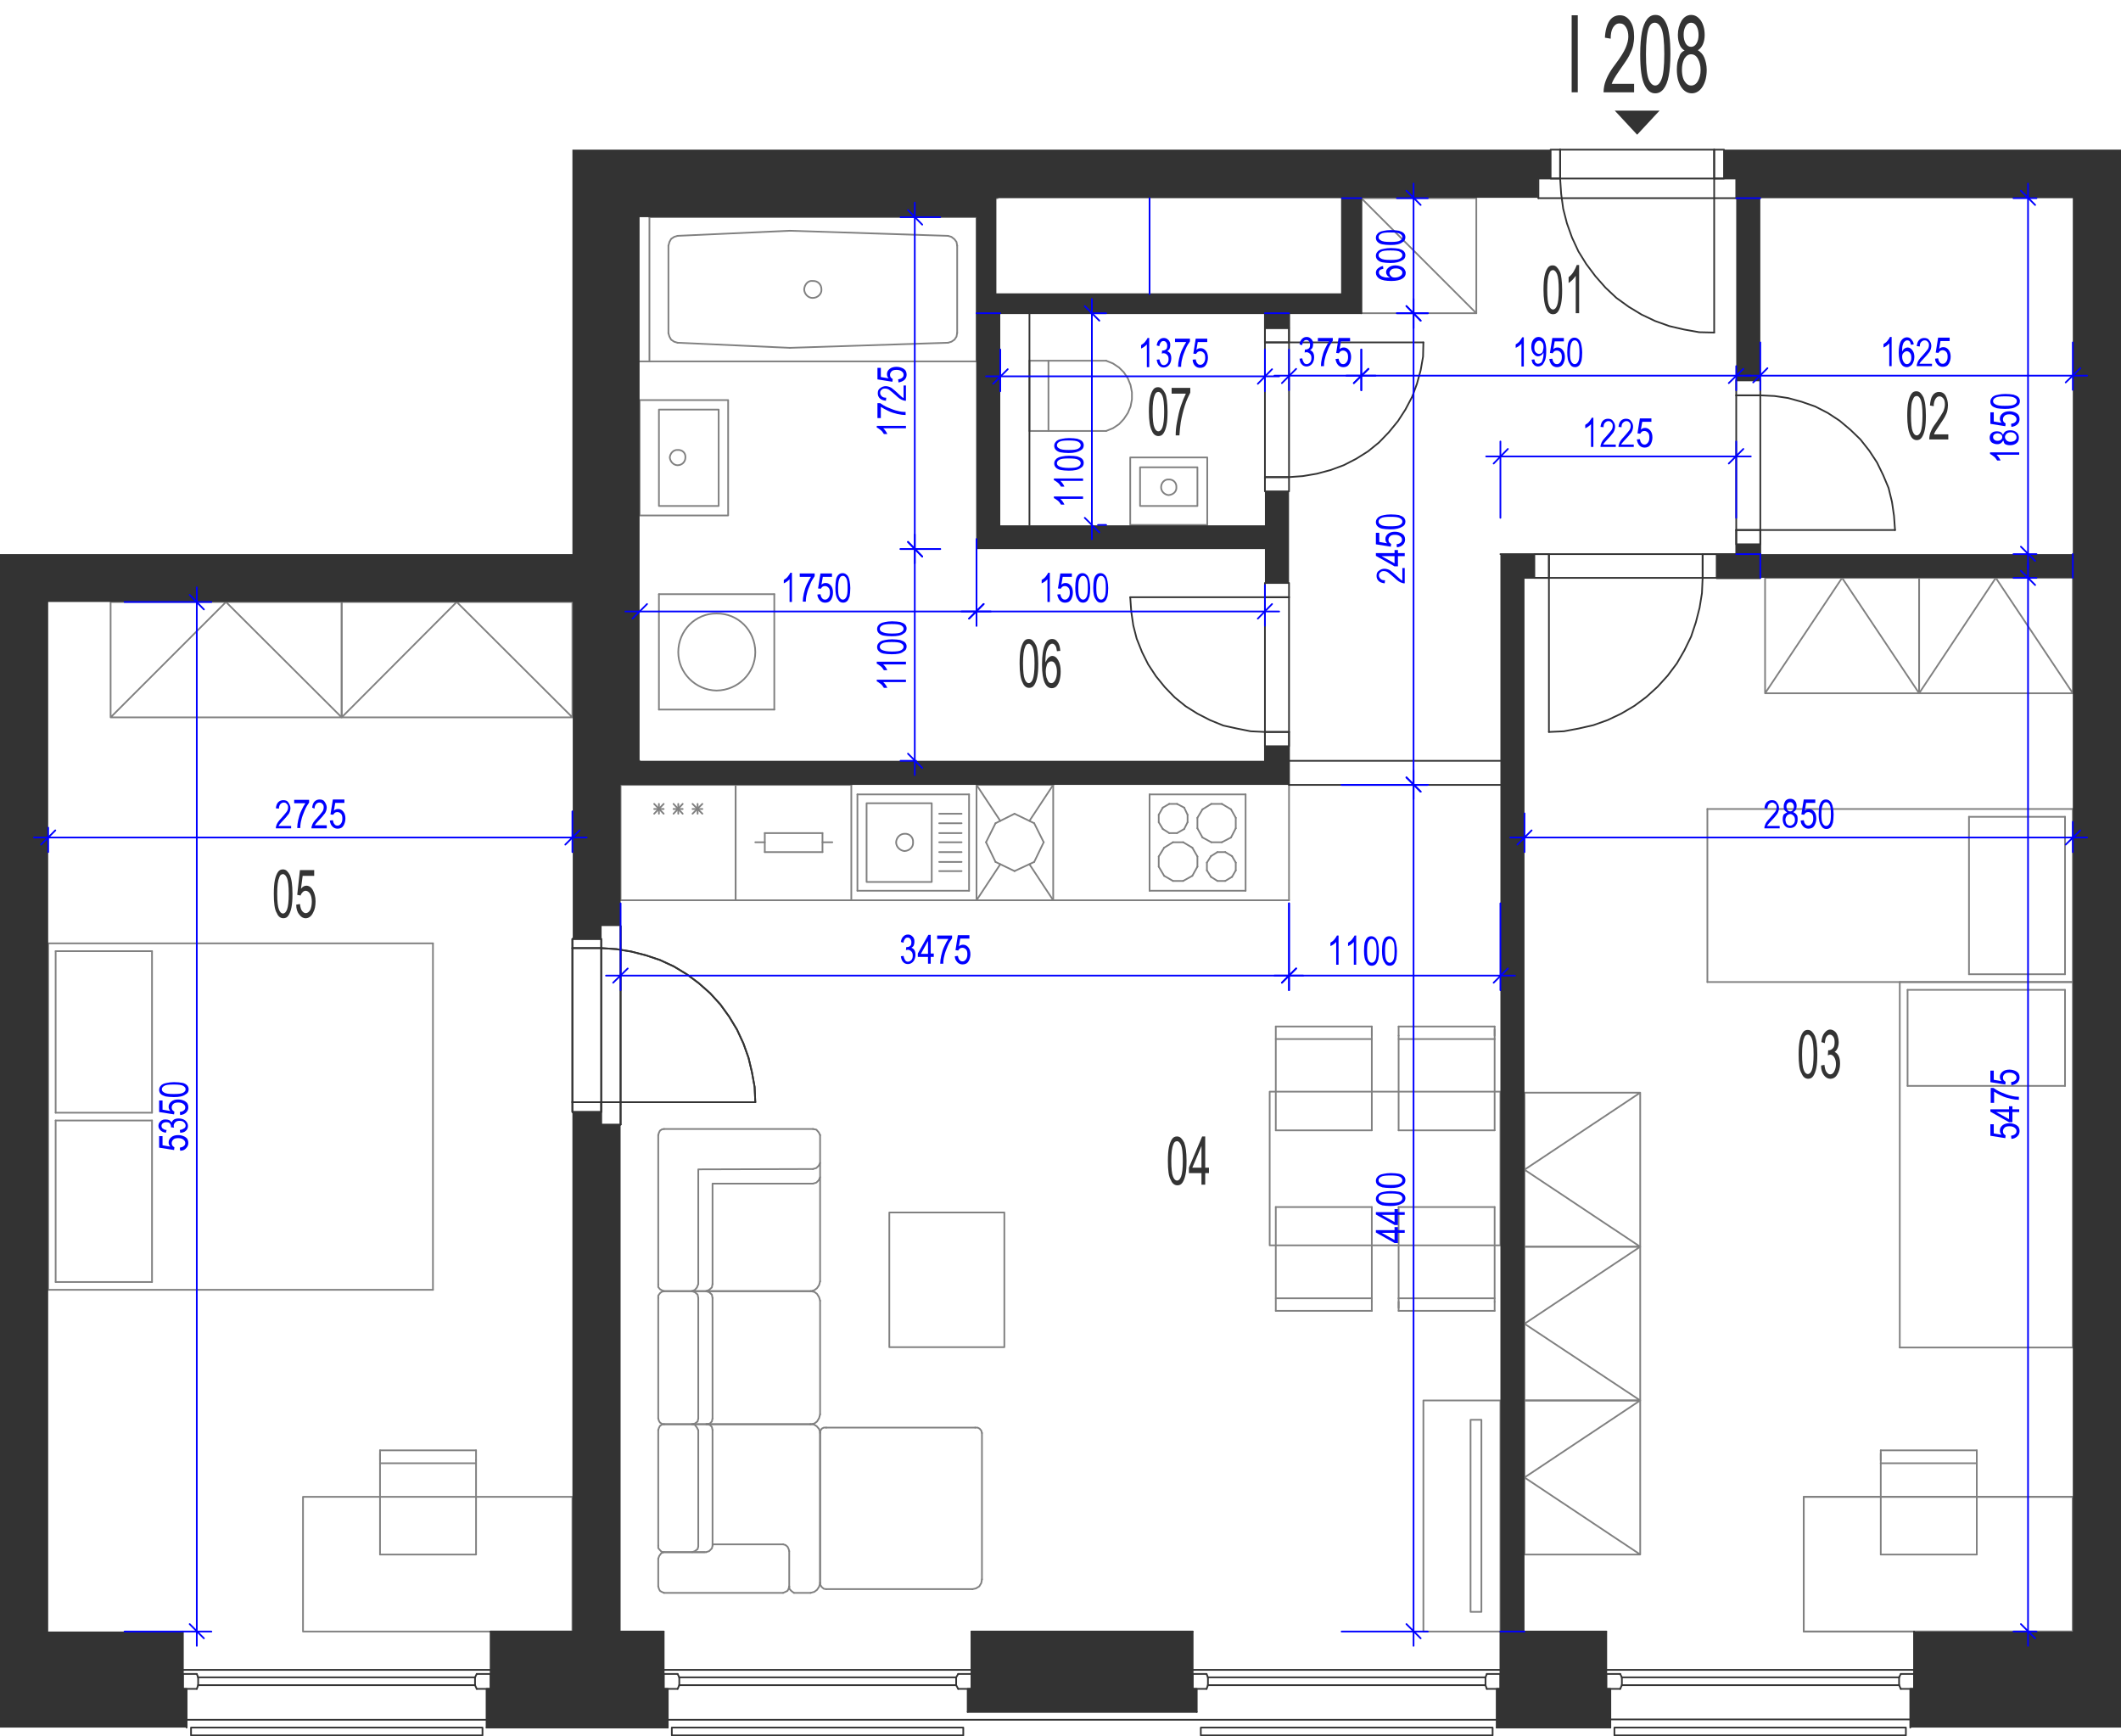 <?xml version="1.0" encoding="utf-8"?>
<!-- Generator: Adobe Illustrator 28.2.0, SVG Export Plug-In . SVG Version: 6.00 Build 0)  -->
<svg version="1.1" xmlns="http://www.w3.org/2000/svg" xmlns:xlink="http://www.w3.org/1999/xlink" x="0px" y="0px"
	 viewBox="0 0 625.1 511.6" style="enable-background:new 0 0 625.1 511.6;" xml:space="preserve">
<style type="text/css">
	.st0{fill:none;stroke:#808080;stroke-width:0.5;stroke-linecap:round;stroke-linejoin:round;stroke-miterlimit:10;}
	.st1{fill:none;stroke:#333333;stroke-width:0.5;stroke-linecap:round;stroke-linejoin:round;stroke-miterlimit:10;}
	.st2{fill:#333333;}
	.st3{fill-rule:evenodd;clip-rule:evenodd;fill:#333333;}
	.st4{fill:none;stroke:#0000FF;stroke-width:0.5;stroke-linecap:round;stroke-linejoin:round;stroke-miterlimit:10;}
	.st5{fill:#0000FF;}
</style>
<g id="vybaveni">
	<line class="st0" x1="449.3" y1="480.8" x2="442.2" y2="480.8"/>
	<polyline class="st0" points="565.6,204.3 520.2,204.3 520.2,170.3 565.6,170.3 565.6,204.3 542.9,170.3 520.2,204.3 	"/>
	<line class="st0" x1="379.9" y1="265.3" x2="184.3" y2="265.3"/>
	<line class="st0" x1="216.8" y1="265.3" x2="182.9" y2="265.3"/>
	<line class="st0" x1="182.9" y1="231.3" x2="216.8" y2="231.3"/>
	<line class="st0" x1="195.6" y1="239.8" x2="192.8" y2="236.9"/>
	<line class="st0" x1="192.8" y1="239.8" x2="195.6" y2="236.9"/>
	<line class="st0" x1="192.8" y1="238.4" x2="195.6" y2="238.4"/>
	<line class="st0" x1="182.9" y1="265.3" x2="182.9" y2="231.3"/>
	<line class="st0" x1="194.2" y1="239.8" x2="194.2" y2="236.9"/>
	<line class="st0" x1="216.8" y1="231.3" x2="216.8" y2="265.3"/>
	<line class="st0" x1="207" y1="239.8" x2="204.1" y2="236.9"/>
	<line class="st0" x1="204.1" y1="239.8" x2="207" y2="236.9"/>
	<line class="st0" x1="204.1" y1="238.4" x2="207" y2="238.4"/>
	<line class="st0" x1="201.2" y1="239.8" x2="198.5" y2="236.9"/>
	<line class="st0" x1="198.5" y1="239.8" x2="201.2" y2="236.9"/>
	<line class="st0" x1="198.5" y1="238.4" x2="201.2" y2="238.4"/>
	<line class="st0" x1="199.9" y1="239.8" x2="199.9" y2="236.9"/>
	<line class="st0" x1="205.6" y1="239.8" x2="205.6" y2="236.9"/>
	<line class="st0" x1="250.9" y1="265.3" x2="216.8" y2="265.3"/>
	<line class="st0" x1="216.8" y1="231.3" x2="250.9" y2="231.3"/>
	<line class="st0" x1="222.6" y1="248.2" x2="225.4" y2="248.2"/>
	<line class="st0" x1="216.8" y1="265.3" x2="216.8" y2="231.3"/>
	<line class="st0" x1="250.9" y1="231.3" x2="250.9" y2="265.3"/>
	<line class="st0" x1="242.4" y1="251.1" x2="242.4" y2="245.5"/>
	<line class="st0" x1="225.4" y1="245.5" x2="225.4" y2="251.1"/>
	<line class="st0" x1="242.4" y1="245.5" x2="225.4" y2="245.5"/>
	<line class="st0" x1="245.3" y1="248.2" x2="242.4" y2="248.2"/>
	<line class="st0" x1="225.4" y1="251.1" x2="242.4" y2="251.1"/>
	<line class="st0" x1="351.4" y1="258.1" x2="352.9" y2="255.4"/>
	<line class="st0" x1="352.9" y1="252.4" x2="351.4" y2="249.8"/>
	<line class="st0" x1="338.8" y1="262.5" x2="367.1" y2="262.5"/>
	<line class="st0" x1="367.1" y1="234.1" x2="338.8" y2="234.1"/>
	<line class="st0" x1="364.2" y1="254.2" x2="364.2" y2="256.5"/>
	<line class="st0" x1="355.7" y1="256.5" x2="355.7" y2="254.2"/>
	<line class="st0" x1="352.9" y1="255.4" x2="352.9" y2="252.4"/>
	<line class="st0" x1="367.1" y1="234.1" x2="367.1" y2="262.5"/>
	<line class="st0" x1="361.1" y1="251.1" x2="363.1" y2="252.3"/>
	<line class="st0" x1="362.8" y1="246.8" x2="360.1" y2="248.2"/>
	<line class="st0" x1="360.1" y1="236.9" x2="362.8" y2="238.5"/>
	<line class="st0" x1="364.2" y1="244.1" x2="362.8" y2="246.8"/>
	<line class="st0" x1="362.8" y1="238.5" x2="364.2" y2="241"/>
	<line class="st0" x1="364.2" y1="241" x2="364.2" y2="244.1"/>
	<line class="st0" x1="363.1" y1="252.3" x2="364.2" y2="254.2"/>
	<line class="st0" x1="354.4" y1="238.5" x2="357" y2="236.9"/>
	<line class="st0" x1="357" y1="236.9" x2="360.1" y2="236.9"/>
	<line class="st0" x1="356.9" y1="252.3" x2="358.8" y2="251.1"/>
	<line class="st0" x1="360.1" y1="248.2" x2="357" y2="248.2"/>
	<line class="st0" x1="358.8" y1="251.1" x2="361.1" y2="251.1"/>
	<line class="st0" x1="354.4" y1="246.8" x2="352.9" y2="244.1"/>
	<line class="st0" x1="352.9" y1="244.1" x2="352.9" y2="241"/>
	<line class="st0" x1="352.9" y1="241" x2="354.4" y2="238.5"/>
	<line class="st0" x1="357" y1="248.2" x2="354.4" y2="246.8"/>
	<line class="st0" x1="355.7" y1="254.2" x2="356.9" y2="252.3"/>
	<line class="st0" x1="363.1" y1="258.4" x2="361.1" y2="259.6"/>
	<line class="st0" x1="364.2" y1="256.5" x2="363.1" y2="258.4"/>
	<line class="st0" x1="358.8" y1="259.6" x2="356.9" y2="258.4"/>
	<line class="st0" x1="361.1" y1="259.6" x2="358.8" y2="259.6"/>
	<line class="st0" x1="356.9" y1="258.4" x2="355.7" y2="256.5"/>
	<line class="st0" x1="341.5" y1="252.4" x2="341.5" y2="255.4"/>
	<line class="st0" x1="338.8" y1="234.1" x2="338.8" y2="262.5"/>
	<line class="st0" x1="343.1" y1="249.8" x2="345.7" y2="248.2"/>
	<line class="st0" x1="342.7" y1="238" x2="344.6" y2="236.9"/>
	<line class="st0" x1="344.6" y1="245.5" x2="342.7" y2="244.3"/>
	<line class="st0" x1="346.9" y1="236.9" x2="349" y2="238"/>
	<line class="st0" x1="346.9" y1="236.9" x2="344.6" y2="236.9"/>
	<line class="st0" x1="348.7" y1="248.2" x2="345.7" y2="248.2"/>
	<line class="st0" x1="349" y1="244.3" x2="346.9" y2="245.5"/>
	<line class="st0" x1="350" y1="242.3" x2="350" y2="240.1"/>
	<line class="st0" x1="350" y1="240.1" x2="349" y2="238"/>
	<line class="st0" x1="349" y1="244.3" x2="350" y2="242.3"/>
	<line class="st0" x1="348.7" y1="248.2" x2="351.4" y2="249.8"/>
	<line class="st0" x1="344.6" y1="245.5" x2="346.9" y2="245.5"/>
	<line class="st0" x1="341.5" y1="240.1" x2="341.5" y2="242.3"/>
	<line class="st0" x1="342.7" y1="238" x2="341.5" y2="240.1"/>
	<line class="st0" x1="341.5" y1="242.3" x2="342.7" y2="244.3"/>
	<line class="st0" x1="343.1" y1="249.8" x2="341.5" y2="252.4"/>
	<line class="st0" x1="345.7" y1="259.6" x2="343.1" y2="258.1"/>
	<line class="st0" x1="345.7" y1="259.6" x2="348.7" y2="259.6"/>
	<line class="st0" x1="351.4" y1="258.1" x2="348.7" y2="259.6"/>
	<line class="st0" x1="341.5" y1="255.4" x2="343.1" y2="258.1"/>
	<polyline class="st0" points="610.9,204.3 565.6,204.3 565.6,170.3 610.9,170.3 610.9,204.3 588.2,170.3 565.6,204.3 	"/>
	<line class="st0" x1="194.2" y1="175.1" x2="194.2" y2="209.1"/>
	<line class="st0" x1="228.2" y1="209.1" x2="228.2" y2="175.1"/>
	<line class="st0" x1="228.2" y1="175.1" x2="194.2" y2="175.1"/>
	<line class="st0" x1="194.2" y1="209.1" x2="228.2" y2="209.1"/>
	<path class="st0" d="M199.9,192.2c0,6.1,5.1,11.2,11.3,11.3c6.3-0.1,11.4-5.1,11.4-11.3c0-6.4-5.1-11.5-11.4-11.4
		C205,180.7,199.9,185.8,199.9,192.2"/>
	<polyline class="st0" points="442.2,412.7 419.5,412.7 419.5,480.8 442.2,480.8 442.2,412.7 	"/>
	<polyline class="st0" points="436.6,418.4 433.4,418.4 433.4,475 436.6,475 436.6,418.4 	"/>
	<polyline class="st0" points="531.6,480.8 610.9,480.8 610.9,441.1 531.6,441.1 531.6,480.8 	"/>
	<line class="st0" x1="338.8" y1="58.4" x2="338.8" y2="86.7"/>
	<line class="st0" x1="191.4" y1="106.5" x2="188.5" y2="106.5"/>
	<polyline class="st0" points="401.2,92.3 435.1,92.3 435.1,58.4 401.2,58.4 401.2,92.3 	"/>
	<line class="st0" x1="401.2" y1="58.4" x2="435.1" y2="92.3"/>
	<polyline class="st0" points="243.5,468.3 242.8,468.2 242.2,467.7 241.8,467.1 241.7,466.4 	"/>
	<line class="st0" x1="241.7" y1="466.4" x2="241.7" y2="422.3"/>
	<polyline class="st0" points="241.7,422.3 241.8,421.6 242.2,421 242.8,420.7 243.5,420.7 	"/>
	<line class="st0" x1="243.5" y1="420.7" x2="287.4" y2="420.7"/>
	<polyline class="st0" points="287.4,420.7 288.1,420.7 288.7,421 289.2,421.6 289.4,422.3 	"/>
	<line class="st0" x1="289.4" y1="422.3" x2="289.4" y2="465.4"/>
	<polyline class="st0" points="289.4,465.4 289.2,466.5 288.6,467.5 287.6,468.1 286.6,468.3 	"/>
	<line class="st0" x1="286.6" y1="468.3" x2="243.5" y2="468.3"/>
	<polyline class="st0" points="241.7,346.9 241.3,347.8 240.6,348.5 239.6,348.8 	"/>
	<polyline class="st0" points="239.6,348.8 210,348.8 210,378.4 	"/>
	<polyline class="st0" points="210,378.4 209.8,379.4 209,380.1 208.1,380.5 	"/>
	<polyline class="st0" points="195.7,380.5 195,380.2 194.5,379.9 194,379.3 194,378.5 	"/>
	<line class="st0" x1="194" y1="378.5" x2="194" y2="334.5"/>
	<polyline class="st0" points="194,334.5 194.2,333.8 194.5,333.2 195.1,332.8 195.7,332.7 	"/>
	<line class="st0" x1="195.7" y1="332.7" x2="239.6" y2="332.7"/>
	<polyline class="st0" points="239.6,332.7 240.6,332.9 241.3,333.7 241.7,334.5 	"/>
	<line class="st0" x1="241.7" y1="334.5" x2="241.7" y2="377.6"/>
	<polyline class="st0" points="241.7,377.6 241.4,378.7 240.8,379.6 240,380.2 238.9,380.5 	"/>
	<line class="st0" x1="238.9" y1="380.5" x2="195.7" y2="380.5"/>
	<polyline class="st0" points="241.7,342.7 241.3,343.5 240.6,344.2 239.6,344.5 	"/>
	<polyline class="st0" points="239.6,344.5 205.8,344.6 205.8,378.4 	"/>
	<polyline class="st0" points="205.8,378.4 205.4,379.4 204.8,380.1 203.9,380.5 	"/>
	<polyline class="st0" points="208.2,419.7 209.2,419.5 209.8,418.9 210,418 	"/>
	<line class="st0" x1="210" y1="418" x2="210" y2="382.5"/>
	<polyline class="st0" points="210,382.5 209.8,381.5 209,380.8 208.1,380.5 	"/>
	<line class="st0" x1="208.1" y1="380.5" x2="195.7" y2="380.5"/>
	<polyline class="st0" points="195.7,380.5 195,380.7 194.5,381.1 194,381.8 194,382.5 	"/>
	<line class="st0" x1="194" y1="382.5" x2="194" y2="418"/>
	<polyline class="st0" points="194,418 194.2,418.7 194.5,419.2 195.1,419.6 195.7,419.7 	"/>
	<line class="st0" x1="195.7" y1="419.7" x2="208.2" y2="419.7"/>
	<line class="st0" x1="208.1" y1="419.7" x2="238.9" y2="419.7"/>
	<polyline class="st0" points="238.9,419.7 240,419.5 240.8,418.9 241.4,417.9 241.7,416.8 	"/>
	<line class="st0" x1="241.7" y1="416.8" x2="241.7" y2="383.3"/>
	<polyline class="st0" points="241.7,383.3 241.4,382.3 240.8,381.3 240,380.7 238.9,380.5 	"/>
	<line class="st0" x1="238.9" y1="380.5" x2="208.1" y2="380.5"/>
	<polyline class="st0" points="204,419.7 204.8,419.5 205.6,418.9 205.8,418 	"/>
	<line class="st0" x1="205.8" y1="418" x2="205.8" y2="382.5"/>
	<polyline class="st0" points="205.8,382.5 205.6,381.5 204.8,380.8 203.9,380.5 	"/>
	<line class="st0" x1="207.7" y1="457.4" x2="196" y2="457.4"/>
	<polyline class="st0" points="208.2,419.7 209.2,419.9 209.8,420.5 210,421.4 	"/>
	<line class="st0" x1="210" y1="421.4" x2="210" y2="455.5"/>
	<polyline class="st0" points="210,455.5 209.8,456.3 209,457.1 208.1,457.4 	"/>
	<line class="st0" x1="208.1" y1="457.4" x2="195.7" y2="457.4"/>
	<polyline class="st0" points="195.7,457.4 195,457.3 194.5,456.8 194,456.2 194,455.5 	"/>
	<line class="st0" x1="194" y1="455.5" x2="194" y2="421.4"/>
	<polyline class="st0" points="194,421.4 194.2,420.8 194.5,420.2 195.1,419.8 195.7,419.7 	"/>
	<line class="st0" x1="195.7" y1="419.7" x2="238.8" y2="419.7"/>
	<polyline class="st0" points="238.8,419.7 239.9,419.8 240.7,420.3 241.4,421.1 241.7,422.1 	"/>
	<line class="st0" x1="241.7" y1="422.1" x2="241.7" y2="466.5"/>
	<polyline class="st0" points="241.7,466.5 241.4,467.6 240.8,468.5 240,469.1 238.9,469.4 	"/>
	<line class="st0" x1="238.9" y1="469.4" x2="234" y2="469.4"/>
	<polyline class="st0" points="234,469.4 233.3,468.9 232.7,468.3 232.6,467.5 	"/>
	<line class="st0" x1="210" y1="455.1" x2="230.8" y2="455.1"/>
	<polyline class="st0" points="230.8,455.1 231.5,455.3 232.1,455.8 232.4,456.4 232.6,457.1 	"/>
	<line class="st0" x1="232.6" y1="457.1" x2="232.6" y2="467.5"/>
	<polyline class="st0" points="232.6,467.5 232.4,468.2 232.1,468.8 231.5,469.1 230.8,469.4 	"/>
	<line class="st0" x1="230.8" y1="469.4" x2="195.7" y2="469.4"/>
	<polyline class="st0" points="195.7,469.4 195,469.1 194.5,468.8 194.2,468.2 194,467.5 	"/>
	<line class="st0" x1="194" y1="467.5" x2="194" y2="459.3"/>
	<polyline class="st0" points="194,459.3 194.3,458.5 194.9,457.7 195.7,457.4 	"/>
	<polyline class="st0" points="204,457.4 204.8,457.1 205.6,456.5 205.8,455.7 	"/>
	<line class="st0" x1="205.8" y1="455.7" x2="205.8" y2="421.5"/>
	<polyline class="st0" points="205.8,421.5 205.4,420.7 204.8,419.9 203.9,419.7 	"/>
	<polyline class="st0" points="262.1,397 296,397 296,357.3 262.1,357.3 262.1,397 	"/>
	<line class="st0" x1="303.4" y1="106.3" x2="303.4" y2="127"/>
	<line class="st0" x1="303.4" y1="127" x2="326" y2="127"/>
	<polyline class="st0" points="326,127 328,126.2 329.8,125 331.2,123.5 332.4,121.7 333.2,119.8 333.6,117.7 333.6,115.6 
		333.2,113.5 332.4,111.5 331.2,109.7 329.8,108.3 328,107.1 326,106.3 	"/>
	<line class="st0" x1="326" y1="106.3" x2="303.4" y2="106.3"/>
	<line class="st0" x1="309" y1="127" x2="309" y2="106.3"/>
	<line class="st0" x1="252.7" y1="262.5" x2="252.7" y2="234.1"/>
	<line class="st0" x1="252.7" y1="234.1" x2="285.6" y2="234.1"/>
	<line class="st0" x1="285.6" y1="234.1" x2="285.6" y2="262.5"/>
	<line class="st0" x1="285.6" y1="262.5" x2="252.7" y2="262.5"/>
	<path class="st0" d="M264.1,248.2c0,1.4,1.2,2.5,2.5,2.6c1.5-0.1,2.6-1.2,2.5-2.6c0.1-1.4-1-2.6-2.5-2.5
		C265.3,245.7,264.2,246.8,264.1,248.2"/>
	<polyline class="st0" points="255.4,236.7 274.6,236.7 274.6,259.9 255.4,259.9 255.4,236.7 	"/>
	<line class="st0" x1="276.8" y1="245.5" x2="283.4" y2="245.5"/>
	<line class="st0" x1="276.8" y1="248.2" x2="283.4" y2="248.2"/>
	<line class="st0" x1="276.8" y1="242.6" x2="283.4" y2="242.6"/>
	<line class="st0" x1="276.8" y1="239.8" x2="283.4" y2="239.8"/>
	<line class="st0" x1="276.8" y1="251.1" x2="283.4" y2="251.1"/>
	<line class="st0" x1="276.8" y1="254" x2="283.4" y2="254"/>
	<line class="st0" x1="276.8" y1="256.7" x2="283.4" y2="256.7"/>
	<line class="st0" x1="404.3" y1="333.1" x2="376" y2="333.1"/>
	<line class="st0" x1="404.3" y1="306.2" x2="376" y2="306.2"/>
	<line class="st0" x1="376" y1="302.5" x2="404.3" y2="302.5"/>
	<line class="st0" x1="440.5" y1="333.1" x2="440.5" y2="306.2"/>
	<line class="st0" x1="412.2" y1="305.2" x2="412.2" y2="333.1"/>
	<line class="st0" x1="404.3" y1="333.1" x2="404.3" y2="306.2"/>
	<line class="st0" x1="404.3" y1="306.2" x2="404.3" y2="303.4"/>
	<line class="st0" x1="404.3" y1="302.5" x2="404.3" y2="305.2"/>
	<line class="st0" x1="440.5" y1="306.2" x2="412.2" y2="306.2"/>
	<line class="st0" x1="412.2" y1="302.5" x2="440.5" y2="302.5"/>
	<line class="st0" x1="412.2" y1="302.5" x2="412.2" y2="305.2"/>
	<line class="st0" x1="440.5" y1="306.2" x2="440.5" y2="303.4"/>
	<line class="st0" x1="440.5" y1="302.5" x2="440.5" y2="305.2"/>
	<line class="st0" x1="440.5" y1="333.1" x2="412.2" y2="333.1"/>
	<line class="st0" x1="376" y1="355.7" x2="404.3" y2="355.7"/>
	<line class="st0" x1="376" y1="382.6" x2="404.3" y2="382.6"/>
	<line class="st0" x1="404.3" y1="386.3" x2="376" y2="386.3"/>
	<line class="st0" x1="404.3" y1="383.6" x2="404.3" y2="355.7"/>
	<line class="st0" x1="412.2" y1="355.7" x2="412.2" y2="382.6"/>
	<line class="st0" x1="440.5" y1="383.6" x2="440.5" y2="355.7"/>
	<line class="st0" x1="412.2" y1="355.7" x2="440.5" y2="355.7"/>
	<line class="st0" x1="404.3" y1="386.3" x2="404.3" y2="383.6"/>
	<line class="st0" x1="412.2" y1="382.6" x2="440.5" y2="382.6"/>
	<line class="st0" x1="440.5" y1="386.3" x2="412.2" y2="386.3"/>
	<line class="st0" x1="412.2" y1="386.3" x2="412.2" y2="383.6"/>
	<line class="st0" x1="412.2" y1="382.6" x2="412.2" y2="385.4"/>
	<line class="st0" x1="440.5" y1="386.3" x2="440.5" y2="383.6"/>
	<polyline class="st0" points="374.2,321.7 442.2,321.7 442.2,367 374.2,367 374.2,321.7 	"/>
	<line class="st0" x1="376" y1="302.5" x2="376" y2="333.1"/>
	<line class="st0" x1="376" y1="355.7" x2="376" y2="386.3"/>
	<polyline class="st0" points="531.6,480.8 610.9,480.8 610.9,441.1 531.6,441.1 531.6,480.8 	"/>
	<line class="st0" x1="554.3" y1="458.1" x2="582.6" y2="458.1"/>
	<line class="st0" x1="554.3" y1="431.2" x2="582.6" y2="431.2"/>
	<line class="st0" x1="582.6" y1="427.4" x2="554.3" y2="427.4"/>
	<line class="st0" x1="554.3" y1="458.1" x2="554.3" y2="431.2"/>
	<line class="st0" x1="554.3" y1="427.4" x2="554.3" y2="430.3"/>
	<line class="st0" x1="554.3" y1="431.2" x2="554.3" y2="428.3"/>
	<line class="st0" x1="582.6" y1="430.3" x2="582.6" y2="458.1"/>
	<line class="st0" x1="582.6" y1="427.4" x2="582.6" y2="430.3"/>
	<line class="st0" x1="293.4" y1="242.6" x2="290.6" y2="248.2"/>
	<line class="st0" x1="299" y1="239.8" x2="293.4" y2="242.6"/>
	<line class="st0" x1="304.8" y1="242.6" x2="299" y2="239.8"/>
	<line class="st0" x1="307.6" y1="248.2" x2="304.8" y2="242.6"/>
	<line class="st0" x1="304.8" y1="254" x2="307.6" y2="248.2"/>
	<line class="st0" x1="299" y1="256.7" x2="304.8" y2="254"/>
	<line class="st0" x1="293.4" y1="254" x2="299" y2="256.7"/>
	<line class="st0" x1="290.6" y1="248.2" x2="293.4" y2="254"/>
	<line class="st0" x1="294.8" y1="241.9" x2="287.8" y2="231.3"/>
	<line class="st0" x1="310.4" y1="231.3" x2="303.4" y2="241.9"/>
	<line class="st0" x1="310.4" y1="265.3" x2="303.4" y2="254.7"/>
	<line class="st0" x1="287.8" y1="265.3" x2="294.8" y2="254.7"/>
	<line class="st0" x1="310.4" y1="231.3" x2="310.4" y2="265.3"/>
	<line class="st0" x1="287.8" y1="265.3" x2="310.4" y2="265.3"/>
	<line class="st0" x1="310.4" y1="231.3" x2="287.8" y2="231.3"/>
	<line class="st0" x1="287.8" y1="265.3" x2="287.8" y2="231.3"/>
	<line class="st0" x1="559.9" y1="397.1" x2="559.9" y2="289.4"/>
	<line class="st0" x1="610.9" y1="289.4" x2="610.9" y2="397.1"/>
	<line class="st0" x1="608.6" y1="291.7" x2="608.6" y2="320"/>
	<line class="st0" x1="562.2" y1="291.7" x2="562.2" y2="320"/>
	<line class="st0" x1="610.9" y1="397.1" x2="559.9" y2="397.1"/>
	<line class="st0" x1="562.2" y1="320" x2="608.6" y2="320"/>
	<line class="st0" x1="559.9" y1="289.4" x2="610.9" y2="289.4"/>
	<line class="st0" x1="562.2" y1="291.7" x2="608.6" y2="291.7"/>
	<line class="st0" x1="503.2" y1="238.4" x2="610.9" y2="238.4"/>
	<line class="st0" x1="610.9" y1="289.4" x2="503.2" y2="289.4"/>
	<line class="st0" x1="608.6" y1="287.1" x2="580.3" y2="287.1"/>
	<line class="st0" x1="608.6" y1="240.7" x2="580.3" y2="240.7"/>
	<line class="st0" x1="503.2" y1="289.4" x2="503.2" y2="238.4"/>
	<line class="st0" x1="580.3" y1="240.7" x2="580.3" y2="287.1"/>
	<line class="st0" x1="610.9" y1="238.4" x2="610.9" y2="289.4"/>
	<line class="st0" x1="608.6" y1="240.7" x2="608.6" y2="287.1"/>
	<polyline class="st0" points="483.4,412.7 483.4,458.1 449.3,458.1 449.3,412.7 483.4,412.7 449.3,435.4 483.4,458.1 	"/>
	<polyline class="st0" points="483.4,367.4 483.4,412.7 449.3,412.7 449.3,367.4 483.4,367.4 449.3,390.1 483.4,412.7 	"/>
	<polyline class="st0" points="483.4,322 483.4,367.4 449.3,367.4 449.3,322 483.4,322 449.3,344.7 483.4,367.4 	"/>
	<line class="st0" x1="379.9" y1="231.3" x2="379.9" y2="265.3"/>
	<line class="st0" x1="294.8" y1="92.3" x2="287.8" y2="92.3"/>
	<line class="st0" x1="610.9" y1="163.3" x2="610.9" y2="170.3"/>
	<polyline class="st0" points="182.9,224.2 182.9,58.4 294,58.4 	"/>
	<line class="st0" x1="182.9" y1="224.2" x2="182.9" y2="231.3"/>
	<line class="st0" x1="401.2" y1="58.4" x2="395.5" y2="58.4"/>
	<polyline class="st0" points="100.7,211.4 168.7,211.4 168.7,177.4 100.7,177.4 100.7,211.4 134.6,177.4 168.7,211.4 	"/>
	<line class="st0" x1="127.6" y1="278" x2="127.6" y2="380.1"/>
	<line class="st0" x1="14.2" y1="380.1" x2="14.2" y2="278"/>
	<line class="st0" x1="16.4" y1="377.8" x2="16.4" y2="330.2"/>
	<line class="st0" x1="44.8" y1="377.8" x2="44.8" y2="330.2"/>
	<line class="st0" x1="127.6" y1="380.1" x2="14.2" y2="380.1"/>
	<line class="st0" x1="44.8" y1="377.8" x2="16.4" y2="377.8"/>
	<line class="st0" x1="14.2" y1="278" x2="127.6" y2="278"/>
	<line class="st0" x1="16.4" y1="330.2" x2="44.8" y2="330.2"/>
	<line class="st0" x1="16.4" y1="327.9" x2="44.8" y2="327.9"/>
	<line class="st0" x1="44.8" y1="327.9" x2="44.8" y2="280.3"/>
	<line class="st0" x1="16.4" y1="327.9" x2="16.4" y2="280.3"/>
	<line class="st0" x1="44.8" y1="280.3" x2="16.4" y2="280.3"/>
	<polyline class="st0" points="89.3,480.8 168.7,480.8 168.7,441.1 89.3,441.1 89.3,480.8 	"/>
	<line class="st0" x1="112" y1="458.1" x2="140.3" y2="458.1"/>
	<line class="st0" x1="112" y1="431.2" x2="140.3" y2="431.2"/>
	<line class="st0" x1="140.3" y1="427.4" x2="112" y2="427.4"/>
	<line class="st0" x1="112" y1="458.1" x2="112" y2="431.2"/>
	<line class="st0" x1="112" y1="427.4" x2="112" y2="430.3"/>
	<line class="st0" x1="112" y1="431.2" x2="112" y2="428.3"/>
	<line class="st0" x1="140.3" y1="430.3" x2="140.3" y2="458.1"/>
	<line class="st0" x1="140.3" y1="427.4" x2="140.3" y2="430.3"/>
	<polyline class="st0" points="32.6,211.4 100.7,211.4 100.7,177.4 32.6,177.4 32.6,211.4 66.6,177.4 100.7,211.4 	"/>
	<line class="st0" x1="379.9" y1="92.3" x2="372.8" y2="92.3"/>
	<line class="st0" x1="188.5" y1="224.2" x2="182.9" y2="224.2"/>
	<line class="st0" x1="518.8" y1="163.3" x2="518.8" y2="170.3"/>
	<line class="st0" x1="518.8" y1="163.3" x2="511.7" y2="163.3"/>
	<line class="st0" x1="199.7" y1="69.5" x2="232.7" y2="68"/>
	<line class="st0" x1="232.7" y1="102.5" x2="199.7" y2="101"/>
	<line class="st0" x1="232.9" y1="68" x2="232.7" y2="68"/>
	<line class="st0" x1="232.7" y1="102.5" x2="232.9" y2="102.5"/>
	<line class="st0" x1="191.4" y1="106.5" x2="191.4" y2="64"/>
	<line class="st0" x1="197" y1="98.2" x2="197" y2="72.4"/>
	<polyline class="st0" points="199.7,69.5 198.7,69.8 197.8,70.4 197.3,71.3 197,72.4 	"/>
	<polyline class="st0" points="197,98.2 197.3,99.2 197.8,100.1 198.7,100.7 199.7,101 	"/>
	<line class="st0" x1="191.4" y1="64" x2="287.8" y2="64"/>
	<line class="st0" x1="287.8" y1="106.5" x2="191.4" y2="106.5"/>
	<line class="st0" x1="232.9" y1="68" x2="279.4" y2="69.5"/>
	<line class="st0" x1="279.4" y1="101" x2="232.9" y2="102.5"/>
	<path class="st0" d="M237,85.3c0.1,1.4,1.2,2.5,2.5,2.5c1.5,0,2.7-1.2,2.6-2.5c0-1.5-1.1-2.6-2.6-2.5
		C238.2,82.6,237.1,83.8,237,85.3"/>
	<line class="st0" x1="282.1" y1="72.4" x2="282.1" y2="98.1"/>
	<line class="st0" x1="287.8" y1="64" x2="287.8" y2="106.5"/>
	<polyline class="st0" points="282.1,72.4 281.9,71.3 281.3,70.5 280.4,69.8 279.4,69.5 	"/>
	<polyline class="st0" points="279.4,101 280.4,100.7 281.3,100.1 281.9,99.2 282.1,98.1 	"/>
	<polyline class="st0" points="214.6,151.9 214.6,117.9 188.5,117.9 188.5,151.9 214.6,151.9 	"/>
	<polyline class="st0" points="211.8,149.1 211.8,120.7 194.2,120.7 194.2,149.1 211.8,149.1 	"/>
	<path class="st0" d="M197.4,134.8c0.1,1.2,1.1,2.3,2.3,2.3c1.3,0,2.3-1,2.3-2.3c0.1-1.3-0.9-2.3-2.3-2.2
		C198.5,132.5,197.5,133.6,197.4,134.8"/>
	<polyline class="st0" points="355.8,134.8 333.1,134.8 333.1,154.7 355.8,154.7 355.8,134.8 	"/>
	<polyline class="st0" points="352.9,137.7 336,137.7 336,149.1 352.9,149.1 352.9,137.7 	"/>
	<path class="st0" d="M342.2,143.6c0,1.2,1,2.2,2.2,2.3c1.4-0.1,2.4-1.1,2.3-2.3c0.1-1.3-0.9-2.4-2.3-2.3
		C343.3,141.2,342.2,142.2,342.2,143.6"/>
</g>
<g id="vykres">
	<line class="st1" x1="53.9" y1="480.8" x2="53.9" y2="497.7"/>
	<line class="st1" x1="144.6" y1="480.8" x2="144.6" y2="497.7"/>
	<line class="st1" x1="195.6" y1="480.8" x2="195.6" y2="497.7"/>
	<line class="st1" x1="286.3" y1="480.8" x2="286.3" y2="497.7"/>
	<line class="st1" x1="351.5" y1="480.8" x2="351.5" y2="497.7"/>
	<line class="st1" x1="442.2" y1="480.8" x2="442.2" y2="497.7"/>
	<line class="st1" x1="473.4" y1="480.8" x2="473.4" y2="497.7"/>
	<line class="st1" x1="564.1" y1="480.8" x2="564.1" y2="497.7"/>
	<line class="st1" x1="168.7" y1="480.8" x2="144.6" y2="480.8"/>
	<line class="st1" x1="195.6" y1="497.7" x2="144.6" y2="497.7"/>
	<line class="st1" x1="196.8" y1="509.1" x2="143.4" y2="509.1"/>
	<line class="st1" x1="195.6" y1="480.8" x2="182.9" y2="480.8"/>
	<line class="st1" x1="351.5" y1="497.7" x2="286.3" y2="497.7"/>
	<line class="st1" x1="352.7" y1="504.5" x2="285.2" y2="504.5"/>
	<line class="st1" x1="351.5" y1="480.8" x2="286.3" y2="480.8"/>
	<line class="st1" x1="473.4" y1="497.7" x2="442.2" y2="497.7"/>
	<line class="st1" x1="474.6" y1="509.1" x2="441.1" y2="509.1"/>
	<line class="st1" x1="473.4" y1="480.8" x2="449.3" y2="480.8"/>
	<line class="st1" x1="53.9" y1="492.1" x2="144.6" y2="492.1"/>
	<line class="st1" x1="195.6" y1="492.1" x2="286.3" y2="492.1"/>
	<line class="st1" x1="196.8" y1="506.8" x2="441.1" y2="506.8"/>
	<line class="st1" x1="351.5" y1="492.1" x2="442.2" y2="492.1"/>
	<line class="st1" x1="473.4" y1="492.1" x2="564.1" y2="492.1"/>
	<line class="st1" x1="474.6" y1="506.7" x2="563" y2="506.7"/>
	<line class="st1" x1="560.2" y1="497.7" x2="564.1" y2="497.7"/>
	<line class="st1" x1="564.1" y1="497.7" x2="564.1" y2="493.3"/>
	<line class="st1" x1="564.1" y1="493.3" x2="560.2" y2="493.3"/>
	<line class="st1" x1="560.2" y1="493.3" x2="559.7" y2="494.3"/>
	<line class="st1" x1="559.7" y1="494.3" x2="559.7" y2="496.6"/>
	<line class="st1" x1="559.7" y1="496.6" x2="560.2" y2="497.7"/>
	<line class="st1" x1="559.7" y1="494.3" x2="478" y2="494.3"/>
	<line class="st1" x1="559.7" y1="496.6" x2="478" y2="496.6"/>
	<line class="st1" x1="477.5" y1="497.7" x2="473.4" y2="497.7"/>
	<line class="st1" x1="473.4" y1="497.7" x2="473.4" y2="493.3"/>
	<line class="st1" x1="473.4" y1="493.3" x2="477.5" y2="493.3"/>
	<line class="st1" x1="477.5" y1="493.3" x2="478" y2="494.3"/>
	<line class="st1" x1="478" y1="494.3" x2="478" y2="496.6"/>
	<line class="st1" x1="478" y1="496.6" x2="477.5" y2="497.7"/>
	<line class="st1" x1="438.2" y1="497.7" x2="442.2" y2="497.7"/>
	<line class="st1" x1="442.2" y1="497.7" x2="442.2" y2="493.3"/>
	<line class="st1" x1="442.2" y1="493.3" x2="438.2" y2="493.3"/>
	<line class="st1" x1="438.2" y1="493.3" x2="437.8" y2="494.3"/>
	<line class="st1" x1="437.8" y1="494.3" x2="437.8" y2="496.6"/>
	<line class="st1" x1="437.8" y1="496.6" x2="438.2" y2="497.7"/>
	<line class="st1" x1="437.8" y1="494.3" x2="356" y2="494.3"/>
	<line class="st1" x1="437.8" y1="496.6" x2="356" y2="496.6"/>
	<line class="st1" x1="355.6" y1="497.7" x2="351.5" y2="497.7"/>
	<line class="st1" x1="351.5" y1="497.7" x2="351.5" y2="493.3"/>
	<line class="st1" x1="351.5" y1="493.3" x2="355.6" y2="493.3"/>
	<line class="st1" x1="355.6" y1="493.3" x2="356" y2="494.3"/>
	<line class="st1" x1="356" y1="494.3" x2="356" y2="496.6"/>
	<line class="st1" x1="356" y1="496.6" x2="355.6" y2="497.7"/>
	<line class="st1" x1="282.4" y1="497.7" x2="286.3" y2="497.7"/>
	<line class="st1" x1="286.3" y1="497.7" x2="286.3" y2="493.3"/>
	<line class="st1" x1="286.3" y1="493.3" x2="282.4" y2="493.3"/>
	<line class="st1" x1="282.4" y1="493.3" x2="281.8" y2="494.3"/>
	<line class="st1" x1="281.8" y1="494.3" x2="281.8" y2="496.6"/>
	<line class="st1" x1="281.8" y1="496.6" x2="282.4" y2="497.7"/>
	<line class="st1" x1="281.8" y1="494.3" x2="200.2" y2="494.3"/>
	<line class="st1" x1="281.8" y1="496.6" x2="200.2" y2="496.6"/>
	<line class="st1" x1="199.7" y1="497.7" x2="195.6" y2="497.7"/>
	<line class="st1" x1="195.6" y1="497.7" x2="195.6" y2="493.3"/>
	<line class="st1" x1="195.6" y1="493.3" x2="199.7" y2="493.3"/>
	<line class="st1" x1="199.7" y1="493.3" x2="200.2" y2="494.3"/>
	<line class="st1" x1="200.2" y1="494.3" x2="200.2" y2="496.6"/>
	<line class="st1" x1="200.2" y1="496.6" x2="199.7" y2="497.7"/>
	<line class="st1" x1="140.5" y1="497.7" x2="144.6" y2="497.7"/>
	<line class="st1" x1="144.6" y1="497.7" x2="144.6" y2="493.3"/>
	<line class="st1" x1="144.6" y1="493.3" x2="140.5" y2="493.3"/>
	<line class="st1" x1="140.5" y1="493.3" x2="140" y2="494.3"/>
	<line class="st1" x1="140" y1="494.3" x2="140" y2="496.6"/>
	<line class="st1" x1="140" y1="496.6" x2="140.5" y2="497.7"/>
	<line class="st1" x1="140" y1="494.3" x2="58.4" y2="494.3"/>
	<line class="st1" x1="140" y1="496.6" x2="58.4" y2="496.6"/>
	<line class="st1" x1="58" y1="497.7" x2="53.9" y2="497.7"/>
	<line class="st1" x1="53.9" y1="497.7" x2="53.9" y2="493.3"/>
	<line class="st1" x1="53.9" y1="493.3" x2="58" y2="493.3"/>
	<line class="st1" x1="58" y1="493.3" x2="58.4" y2="494.3"/>
	<line class="st1" x1="58.4" y1="494.3" x2="58.4" y2="496.6"/>
	<line class="st1" x1="58.4" y1="496.6" x2="58" y2="497.7"/>
	<polyline class="st1" points="563,509.1 563,497.7 564.1,497.7 	"/>
	<polyline class="st1" points="474.6,509.1 474.6,497.7 473.4,497.7 	"/>
	<polyline class="st1" points="441.1,509.1 441.1,497.7 442.2,497.7 	"/>
	<polyline class="st1" points="285.2,504.5 285.2,497.7 286.3,497.7 	"/>
	<polyline class="st1" points="352.7,504.5 352.7,497.7 351.5,497.7 	"/>
	<polyline class="st1" points="143.4,509.1 143.4,497.7 144.6,497.7 	"/>
	<polyline class="st1" points="196.8,509.1 196.8,497.7 195.6,497.7 	"/>
	<polyline class="st1" points="55,509.1 55,497.7 53.9,497.7 	"/>
	<polyline class="st1" points="198,509.1 283.9,509.1 283.9,511.4 198,511.4 198,509.1 	"/>
	<polyline class="st1" points="475.8,509.1 561.7,509.1 561.7,511.4 475.8,511.4 475.8,509.1 	"/>
	<polyline class="st1" points="56.3,509.1 142.2,509.1 142.2,511.4 56.3,511.4 56.3,509.1 	"/>
	<polyline class="st1" points="353.9,509.1 439.9,509.1 439.9,511.4 353.9,511.4 353.9,509.1 	"/>
	<line class="st1" x1="55" y1="506.8" x2="143.4" y2="506.8"/>
	<line class="st1" x1="505.2" y1="52.6" x2="505.2" y2="98"/>
	<polyline class="st1" points="459.8,52.6 460.1,57.1 460.7,61.5 461.8,65.8 463.3,70 465.2,74.1 467.5,77.8 470.2,81.4 473.2,84.8 
		476.4,87.8 480,90.4 483.8,92.7 487.8,94.6 492,96.1 496.3,97.1 500.8,97.9 505.2,98 	"/>
	<line class="st1" x1="505.2" y1="52.6" x2="505.2" y2="44.1"/>
	<line class="st1" x1="459.8" y1="52.6" x2="459.8" y2="44.1"/>
	<polyline class="st1" points="505.2,44.1 508.1,44.1 508.1,52.6 505.2,52.6 505.2,44.1 	"/>
	<polyline class="st1" points="457,44.1 459.8,44.1 459.8,52.6 457,52.6 457,44.1 	"/>
	<line class="st1" x1="505.2" y1="44.1" x2="459.8" y2="44.1"/>
	<line class="st1" x1="505.2" y1="52.6" x2="511.7" y2="52.6"/>
	<line class="st1" x1="511.7" y1="52.6" x2="511.7" y2="58.4"/>
	<line class="st1" x1="453.4" y1="58.4" x2="453.4" y2="52.6"/>
	<line class="st1" x1="453.4" y1="52.6" x2="459.8" y2="52.6"/>
	<line class="st1" x1="453.4" y1="58.4" x2="511.7" y2="58.4"/>
	<line class="st1" x1="505.2" y1="52.6" x2="459.8" y2="52.6"/>
	<line class="st1" x1="518.8" y1="156.2" x2="558.5" y2="156.2"/>
	<polyline class="st1" points="558.5,156.2 558.2,152 557.6,147.9 556.6,143.8 555,140 553.2,136.3 550.9,132.8 548.3,129.5 
		545.4,126.7 542.2,124 538.7,121.7 535,119.8 531,118.4 527,117.3 523,116.7 518.8,116.5 	"/>
	<polyline class="st1" points="379.9,140.6 384,140.3 388.1,139.6 392.2,138.5 396,137.1 399.7,135.2 403.2,133 406.4,130.4 
		409.3,127.4 412,124.1 414.2,120.7 416.2,116.9 417.6,113.1 418.7,109.1 419.4,105.1 419.5,100.9 	"/>
	<line class="st1" x1="372.8" y1="141.3" x2="372.8" y2="100.9"/>
	<line class="st1" x1="379.9" y1="140.6" x2="379.9" y2="100.9"/>
	<line class="st1" x1="379.9" y1="100.9" x2="372.8" y2="100.9"/>
	<line class="st1" x1="379.9" y1="92.3" x2="379.9" y2="100.9"/>
	<polyline class="st1" points="372.8,100.9 379.9,100.9 379.9,96.7 372.8,96.7 372.8,100.9 	"/>
	<line class="st1" x1="379.9" y1="140.6" x2="372.8" y2="140.6"/>
	<line class="st1" x1="379.9" y1="100.9" x2="419.5" y2="100.9"/>
	<polyline class="st1" points="372.8,140.6 379.9,140.6 379.9,144.8 372.8,144.8 372.8,140.6 	"/>
	<line class="st1" x1="518.8" y1="156.2" x2="518.8" y2="116.5"/>
	<line class="st1" x1="511.7" y1="156.2" x2="511.7" y2="116.5"/>
	<line class="st1" x1="518.8" y1="116.5" x2="511.7" y2="116.5"/>
	<polyline class="st1" points="511.7,116.5 518.8,116.5 518.8,112.1 511.7,112.1 511.7,116.5 	"/>
	<line class="st1" x1="456.5" y1="170.3" x2="456.5" y2="163.3"/>
	<line class="st1" x1="501.8" y1="170.3" x2="501.8" y2="163.3"/>
	<line class="st1" x1="518.8" y1="156.2" x2="511.7" y2="156.2"/>
	<line class="st1" x1="456.5" y1="170.3" x2="449.3" y2="170.3"/>
	<line class="st1" x1="511.7" y1="163.3" x2="501.8" y2="163.3"/>
	<line class="st1" x1="518.8" y1="156.2" x2="518.8" y2="163.3"/>
	<line class="st1" x1="511.7" y1="156.2" x2="511.7" y2="163.3"/>
	<line class="st1" x1="456.5" y1="163.3" x2="442.2" y2="163.3"/>
	<line class="st1" x1="456.5" y1="170.3" x2="456.5" y2="215.7"/>
	<polyline class="st1" points="456.5,215.7 460.9,215.5 465.2,214.7 469.6,213.7 473.8,212.2 477.8,210.3 481.7,208 485.2,205.4 
		488.5,202.4 491.5,199.1 494.2,195.5 496.4,191.7 498.4,187.6 499.8,183.4 500.9,179.1 501.6,174.8 501.8,170.3 	"/>
	<line class="st1" x1="456.5" y1="163.3" x2="501.8" y2="163.3"/>
	<line class="st1" x1="456.5" y1="170.3" x2="501.8" y2="170.3"/>
	<polyline class="st1" points="501.8,163.3 506,163.3 506,170.3 501.8,170.3 501.8,163.3 	"/>
	<polyline class="st1" points="456.5,163.3 452.2,163.3 452.2,170.3 456.5,170.3 456.5,163.3 	"/>
	<polyline class="st1" points="511.7,156.2 518.8,156.2 518.8,160.4 511.7,160.4 511.7,156.2 	"/>
	<line class="st1" x1="293.4" y1="86.7" x2="395.5" y2="86.7"/>
	<line class="st1" x1="395.5" y1="86.7" x2="395.5" y2="58.4"/>
	<line class="st1" x1="294.8" y1="92.3" x2="372.8" y2="92.3"/>
	<line class="st1" x1="401.2" y1="92.3" x2="401.2" y2="58.4"/>
	<line class="st1" x1="293.4" y1="58.4" x2="293.4" y2="86.7"/>
	<line class="st1" x1="372.8" y1="100.9" x2="372.8" y2="92.3"/>
	<line class="st1" x1="379.9" y1="92.3" x2="401.2" y2="92.3"/>
	<line class="st1" x1="303.4" y1="92.3" x2="303.4" y2="154.7"/>
	<line class="st1" x1="372.8" y1="224.2" x2="372.8" y2="215.7"/>
	<polyline class="st1" points="333.1,176 333.4,180.2 334,184.3 335,188.2 336.6,192.2 338.4,195.8 340.7,199.3 343.3,202.5 
		346.2,205.5 349.4,208.1 352.9,210.3 356.6,212.2 360.5,213.8 364.6,214.7 368.6,215.5 372.8,215.7 	"/>
	<line class="st1" x1="372.8" y1="216.4" x2="372.8" y2="215.7"/>
	<line class="st1" x1="379.9" y1="215.7" x2="379.9" y2="176"/>
	<line class="st1" x1="379.9" y1="176" x2="372.8" y2="176"/>
	<polyline class="st1" points="372.8,176 379.9,176 379.9,171.8 372.8,171.8 372.8,176 	"/>
	<line class="st1" x1="379.9" y1="215.7" x2="372.8" y2="215.7"/>
	<line class="st1" x1="372.8" y1="176" x2="333.1" y2="176"/>
	<polyline class="st1" points="372.8,215.7 379.9,215.7 379.9,219.9 372.8,219.9 372.8,215.7 	"/>
	<line class="st1" x1="379.9" y1="215.7" x2="379.9" y2="231.3"/>
	<line class="st1" x1="372.8" y1="215.7" x2="372.8" y2="176"/>
	<line class="st1" x1="177.2" y1="324.8" x2="222.6" y2="324.8"/>
	<polyline class="st1" points="222.6,324.8 222.4,320.3 221.6,315.9 220.6,311.7 219.1,307.5 217.2,303.4 214.9,299.6 212.3,296 
		209.3,292.7 205.9,289.7 202.4,287.1 198.6,284.8 194.5,282.9 190.3,281.5 186,280.4 181.7,279.7 177.2,279.4 	"/>
	<polyline class="st1" points="168.7,279.4 168.7,276.7 177.2,276.7 177.2,279.4 168.7,279.4 	"/>
	<polyline class="st1" points="168.7,327.7 168.7,324.8 177.2,324.8 177.2,327.7 168.7,327.7 	"/>
	<line class="st1" x1="168.7" y1="279.4" x2="168.7" y2="324.8"/>
	<line class="st1" x1="182.9" y1="331.4" x2="182.9" y2="272.9"/>
	<line class="st1" x1="177.2" y1="279.4" x2="177.2" y2="324.8"/>
	<line class="st1" x1="177.2" y1="324.8" x2="222.6" y2="324.8"/>
	<polyline class="st1" points="222.6,324.8 222.4,320.3 221.6,315.9 220.6,311.7 219.1,307.5 217.2,303.4 214.9,299.6 212.3,296 
		209.3,292.7 205.9,289.7 202.4,287.1 198.6,284.8 194.5,282.9 190.3,281.5 186,280.4 181.7,279.7 177.2,279.4 	"/>
	<polyline class="st1" points="168.7,279.4 168.7,276.7 177.2,276.7 177.2,279.4 168.7,279.4 	"/>
	<polyline class="st1" points="168.7,327.7 168.7,324.8 177.2,324.8 177.2,327.7 168.7,327.7 	"/>
	<line class="st1" x1="168.7" y1="279.4" x2="168.7" y2="324.8"/>
	<line class="st1" x1="182.9" y1="331.4" x2="182.9" y2="272.9"/>
	<line class="st1" x1="177.2" y1="279.4" x2="177.2" y2="324.8"/>
	<polyline class="st1" points="168.7,324.8 177.2,324.8 177.2,331.4 182.9,331.4 	"/>
	<rect x="372.8" y="92.3" class="st1" width="7.1" height="4.3"/>
	<rect x="506" y="163.3" class="st1" width="12.7" height="7.1"/>
	<line class="st1" x1="379.9" y1="231.3" x2="442.2" y2="231.3"/>
	<line class="st1" x1="379.9" y1="224.2" x2="442.2" y2="224.2"/>
</g>
<g id="popisky_bytu">
	<g>
		<path class="st2" d="M454.9,85.4c0-1.7,0.1-3,0.3-4c0.2-1,0.5-1.8,0.9-2.4c0.4-0.6,0.9-0.8,1.5-0.8c0.5,0,0.9,0.2,1.2,0.5
			c0.3,0.3,0.6,0.7,0.9,1.3s0.4,1.3,0.5,2.1c0.1,0.8,0.2,1.9,0.2,3.3c0,1.7-0.1,3-0.3,4c-0.2,1-0.5,1.8-0.9,2.4
			c-0.4,0.6-0.9,0.8-1.5,0.8c-0.8,0-1.5-0.5-1.9-1.5C455.2,89.9,454.9,88,454.9,85.4z M456,85.4c0,2.3,0.2,3.9,0.5,4.6
			c0.3,0.8,0.7,1.2,1.2,1.2s0.9-0.4,1.2-1.2c0.3-0.8,0.5-2.3,0.5-4.6c0-2.3-0.2-3.9-0.5-4.6s-0.7-1.2-1.2-1.2c-0.5,0-0.9,0.3-1.1,1
			C456.2,81.4,456,83,456,85.4z"/>
		<path class="st2" d="M465.4,92.3h-1V81.3c-0.3,0.4-0.6,0.8-1,1.2c-0.4,0.4-0.8,0.7-1.1,0.9v-1.7c0.6-0.5,1.1-1,1.5-1.7
			c0.4-0.7,0.7-1.3,0.9-1.9h0.7V92.3z"/>
	</g>
	<g>
		<path class="st2" d="M562.1,122.5c0-1.7,0.1-3,0.3-4c0.2-1,0.5-1.8,0.9-2.4c0.4-0.6,0.9-0.8,1.5-0.8c0.5,0,0.9,0.2,1.2,0.5
			c0.3,0.3,0.6,0.7,0.9,1.3c0.2,0.6,0.4,1.3,0.5,2.1c0.1,0.8,0.2,1.9,0.2,3.3c0,1.7-0.1,3-0.3,4c-0.2,1-0.5,1.8-0.9,2.4
			c-0.4,0.6-0.9,0.8-1.5,0.8c-0.8,0-1.5-0.5-1.9-1.5C562.4,127,562.1,125.1,562.1,122.5z M563.2,122.5c0,2.3,0.2,3.9,0.5,4.6
			c0.3,0.8,0.7,1.2,1.2,1.2s0.9-0.4,1.2-1.2c0.3-0.8,0.5-2.3,0.5-4.6c0-2.3-0.2-3.9-0.5-4.6c-0.3-0.8-0.7-1.2-1.2-1.2
			c-0.5,0-0.9,0.3-1.1,1C563.3,118.5,563.2,120.1,563.2,122.5z"/>
		<path class="st2" d="M574.2,127.8v1.7h-5.6c0-0.4,0-0.8,0.1-1.2c0.1-0.6,0.4-1.3,0.7-1.9c0.3-0.6,0.8-1.3,1.4-2.1
			c0.9-1.3,1.5-2.3,1.9-3c0.3-0.7,0.5-1.4,0.5-2.1c0-0.7-0.1-1.3-0.4-1.7s-0.7-0.7-1.2-0.7c-0.5,0-0.9,0.3-1.2,0.8
			c-0.3,0.5-0.5,1.2-0.5,2.1l-1.1-0.2c0.1-1.3,0.3-2.3,0.8-3s1.1-1,1.9-1c0.8,0,1.5,0.4,1.9,1.1s0.7,1.7,0.7,2.8
			c0,0.6-0.1,1.1-0.2,1.7c-0.1,0.5-0.4,1.1-0.7,1.7c-0.3,0.6-0.9,1.4-1.6,2.5c-0.6,0.9-1,1.5-1.2,1.8s-0.3,0.6-0.4,0.9H574.2z"/>
	</g>
	<g>
		<path class="st2" d="M530.1,310.7c0-1.7,0.1-3,0.3-4c0.2-1,0.5-1.8,0.9-2.4c0.4-0.6,0.9-0.8,1.5-0.8c0.5,0,0.9,0.2,1.2,0.5
			c0.3,0.3,0.6,0.7,0.9,1.3c0.2,0.6,0.4,1.3,0.5,2.1c0.1,0.8,0.2,1.9,0.2,3.3c0,1.7-0.1,3-0.3,4c-0.2,1-0.5,1.8-0.9,2.4
			c-0.4,0.6-0.9,0.8-1.5,0.8c-0.8,0-1.5-0.5-1.9-1.5C530.3,315.3,530.1,313.4,530.1,310.7z M531.1,310.7c0,2.3,0.2,3.9,0.5,4.6
			c0.3,0.8,0.7,1.2,1.2,1.2s0.9-0.4,1.2-1.2c0.3-0.8,0.5-2.3,0.5-4.6c0-2.3-0.2-3.9-0.5-4.6c-0.3-0.8-0.7-1.2-1.2-1.2
			c-0.5,0-0.9,0.3-1.1,1C531.3,306.8,531.1,308.4,531.1,310.7z"/>
		<path class="st2" d="M536.7,314l1-0.2c0.1,1,0.3,1.7,0.6,2.1c0.3,0.4,0.6,0.7,1.1,0.7c0.5,0,0.9-0.3,1.2-0.9
			c0.3-0.6,0.5-1.3,0.5-2.1c0-0.8-0.2-1.5-0.5-2c-0.3-0.5-0.7-0.8-1.2-0.8c-0.2,0-0.4,0.1-0.7,0.2l0.1-1.5c0.1,0,0.1,0,0.2,0
			c0.4,0,0.8-0.2,1.2-0.6c0.4-0.4,0.5-1,0.5-1.8c0-0.6-0.1-1.2-0.4-1.6s-0.6-0.6-1-0.6c-0.4,0-0.7,0.2-1,0.6
			c-0.3,0.4-0.4,1.1-0.5,1.9l-1-0.3c0.1-1.2,0.4-2.1,0.9-2.7c0.5-0.6,1-1,1.7-1c0.5,0,0.9,0.2,1.3,0.5c0.4,0.3,0.7,0.8,0.9,1.4
			c0.2,0.6,0.3,1.2,0.3,1.8c0,0.6-0.1,1.2-0.3,1.7c-0.2,0.5-0.5,0.9-0.9,1.2c0.5,0.2,0.9,0.6,1.2,1.2c0.3,0.6,0.4,1.4,0.4,2.3
			c0,1.2-0.3,2.3-0.8,3.1c-0.5,0.9-1.2,1.3-2.1,1.3c-0.7,0-1.4-0.4-1.9-1.1C537,316.1,536.7,315.2,536.7,314z"/>
	</g>
	<g>
		<path class="st2" d="M80.7,263.4c0-1.7,0.1-3,0.3-4c0.2-1,0.5-1.8,0.9-2.4c0.4-0.6,0.9-0.8,1.5-0.8c0.5,0,0.9,0.2,1.2,0.5
			c0.3,0.3,0.6,0.7,0.9,1.3c0.2,0.6,0.4,1.3,0.5,2.1c0.1,0.8,0.2,1.9,0.2,3.3c0,1.7-0.1,3-0.3,4s-0.5,1.8-0.9,2.4
			c-0.4,0.6-0.9,0.8-1.5,0.8c-0.8,0-1.5-0.5-1.9-1.5C80.9,268,80.7,266,80.7,263.4z M81.7,263.4c0,2.3,0.2,3.9,0.5,4.6
			c0.3,0.8,0.7,1.2,1.2,1.2s0.9-0.4,1.2-1.2s0.5-2.3,0.5-4.6c0-2.3-0.2-3.9-0.5-4.6s-0.7-1.2-1.2-1.2c-0.5,0-0.9,0.3-1.1,1
			C81.9,259.5,81.7,261,81.7,263.4z"/>
		<path class="st2" d="M87.3,266.6l1.1-0.2c0.1,0.9,0.3,1.6,0.6,2c0.3,0.4,0.7,0.7,1.1,0.7c0.5,0,0.9-0.3,1.3-0.9
			c0.3-0.6,0.5-1.5,0.5-2.5c0-1-0.2-1.8-0.5-2.3s-0.8-0.9-1.3-0.9c-0.3,0-0.6,0.1-0.9,0.4c-0.3,0.3-0.5,0.6-0.6,1l-1-0.2l0.8-7.3
			h4.2v1.7h-3.4l-0.5,3.8c0.5-0.6,1-0.9,1.6-0.9c0.7,0,1.4,0.4,1.9,1.3c0.5,0.9,0.8,2,0.8,3.3c0,1.3-0.2,2.4-0.7,3.3
			c-0.5,1.1-1.3,1.7-2.2,1.7c-0.8,0-1.4-0.4-1.9-1.1C87.6,268.8,87.3,267.8,87.3,266.6z"/>
	</g>
	<g>
		<path class="st2" d="M344.2,342.1c0-1.7,0.1-3,0.3-4c0.2-1,0.5-1.8,0.9-2.4c0.4-0.6,0.9-0.8,1.5-0.8c0.5,0,0.9,0.2,1.2,0.5
			c0.3,0.3,0.6,0.7,0.9,1.3c0.2,0.6,0.4,1.3,0.5,2.1c0.1,0.8,0.2,1.9,0.2,3.3c0,1.7-0.1,3-0.3,4s-0.5,1.8-0.9,2.4
			c-0.4,0.6-0.9,0.8-1.5,0.8c-0.8,0-1.5-0.5-1.9-1.5C344.4,346.7,344.2,344.8,344.2,342.1z M345.2,342.1c0,2.3,0.2,3.9,0.5,4.6
			c0.3,0.8,0.7,1.2,1.2,1.2s0.9-0.4,1.2-1.2s0.5-2.3,0.5-4.6c0-2.3-0.2-3.9-0.5-4.6s-0.7-1.2-1.2-1.2c-0.5,0-0.9,0.3-1.1,1
			C345.4,338.2,345.2,339.8,345.2,342.1z"/>
		<path class="st2" d="M354.1,349.1v-3.4h-3.7v-1.6l3.9-9.2h0.9v9.2h1.1v1.6h-1.1v3.4H354.1z M354.1,344.1v-6.4l-2.7,6.4H354.1z"/>
	</g>
	<g>
		<path class="st2" d="M338.6,121.3c0-1.7,0.1-3,0.3-4c0.2-1,0.5-1.8,0.9-2.4c0.4-0.6,0.9-0.8,1.5-0.8c0.5,0,0.9,0.2,1.2,0.5
			c0.3,0.3,0.6,0.7,0.9,1.3s0.4,1.3,0.5,2.1c0.1,0.8,0.2,1.9,0.2,3.3c0,1.7-0.1,3-0.3,4c-0.2,1-0.5,1.8-0.9,2.4
			c-0.4,0.6-0.9,0.8-1.5,0.8c-0.8,0-1.5-0.5-1.9-1.5C338.9,125.9,338.6,123.9,338.6,121.3z M339.7,121.3c0,2.3,0.2,3.9,0.5,4.6
			c0.3,0.8,0.7,1.2,1.2,1.2s0.9-0.4,1.2-1.2c0.3-0.8,0.5-2.3,0.5-4.6c0-2.3-0.2-3.9-0.5-4.6s-0.7-1.2-1.2-1.2c-0.5,0-0.9,0.3-1.1,1
			C339.9,117.4,339.7,119,339.7,121.3z"/>
		<path class="st2" d="M345.3,116v-1.7h5.5v1.4c-0.5,1-1.1,2.2-1.6,3.8c-0.5,1.6-0.9,3.2-1.2,4.9c-0.2,1.2-0.3,2.5-0.4,3.9h-1.1
			c0-1.1,0.1-2.5,0.4-4c0.3-1.6,0.6-3.1,1.1-4.6s1-2.7,1.5-3.7H345.3z"/>
	</g>
	<g>
		<path class="st2" d="M300.5,195.5c0-1.7,0.1-3,0.3-4c0.2-1,0.5-1.8,0.9-2.4c0.4-0.6,0.9-0.8,1.5-0.8c0.5,0,0.9,0.2,1.2,0.5
			c0.3,0.3,0.6,0.7,0.9,1.3s0.4,1.3,0.5,2.1c0.1,0.8,0.2,1.9,0.2,3.3c0,1.7-0.1,3-0.3,4c-0.2,1-0.5,1.8-0.9,2.4
			c-0.4,0.6-0.9,0.8-1.5,0.8c-0.8,0-1.5-0.5-1.9-1.5C300.8,200.1,300.5,198.2,300.5,195.5z M301.5,195.5c0,2.3,0.2,3.9,0.5,4.6
			c0.3,0.8,0.7,1.2,1.2,1.2s0.9-0.4,1.2-1.2c0.3-0.8,0.5-2.3,0.5-4.6c0-2.3-0.2-3.9-0.5-4.6s-0.7-1.2-1.2-1.2c-0.5,0-0.9,0.3-1.1,1
			C301.7,191.6,301.5,193.2,301.5,195.5z"/>
		<path class="st2" d="M312.5,191.8l-1,0.1c-0.1-0.7-0.2-1.2-0.4-1.5c-0.3-0.5-0.6-0.7-1-0.7c-0.3,0-0.6,0.2-0.9,0.5
			c-0.3,0.4-0.6,1-0.8,1.7c-0.2,0.8-0.3,1.9-0.3,3.3c0.3-0.6,0.6-1.1,0.9-1.4c0.4-0.3,0.7-0.5,1.1-0.5c0.7,0,1.3,0.4,1.8,1.3
			c0.5,0.9,0.7,2,0.7,3.3c0,0.9-0.1,1.7-0.3,2.5c-0.2,0.8-0.5,1.3-0.9,1.8c-0.4,0.4-0.9,0.6-1.4,0.6c-0.9,0-1.6-0.5-2.1-1.6
			c-0.5-1.1-0.8-2.8-0.8-5.3c0-2.7,0.3-4.7,0.9-6c0.5-1.1,1.2-1.6,2.1-1.6c0.7,0,1.2,0.3,1.6,0.9
			C312.2,189.8,312.4,190.7,312.5,191.8z M308.2,197.9c0,0.6,0.1,1.2,0.2,1.7c0.2,0.5,0.4,1,0.6,1.3s0.6,0.4,0.9,0.4
			c0.4,0,0.8-0.3,1.1-0.9s0.5-1.4,0.5-2.4c0-1-0.2-1.8-0.5-2.3c-0.3-0.6-0.7-0.8-1.2-0.8c-0.5,0-0.9,0.3-1.2,0.8
			C308.4,196.3,308.2,197,308.2,197.9z"/>
	</g>
	<g>
		<path class="st2" d="M463.2,27.2V4.5h1.8v22.7H463.2z"/>
		<path class="st2" d="M481.6,24.5v2.7h-9c0-0.7,0.1-1.3,0.2-1.9c0.2-1,0.6-2,1.1-3c0.5-1,1.2-2.1,2.2-3.4c1.5-2,2.5-3.6,3-4.8
			c0.5-1.2,0.8-2.3,0.8-3.3c0-1.1-0.2-2-0.7-2.8c-0.5-0.8-1.1-1.1-1.9-1.1c-0.8,0-1.4,0.4-1.9,1.2s-0.7,1.9-0.7,3.3l-1.7-0.3
			c0.1-2.1,0.6-3.8,1.3-4.9s1.8-1.7,3.1-1.7c1.3,0,2.3,0.6,3.1,1.8s1.1,2.7,1.1,4.5c0,0.9-0.1,1.8-0.3,2.7c-0.2,0.9-0.6,1.8-1.1,2.8
			c-0.5,1-1.4,2.3-2.6,4c-1,1.4-1.6,2.4-1.9,2.9c-0.3,0.5-0.5,1-0.7,1.5H481.6z"/>
		<path class="st2" d="M483.4,16c0-2.7,0.2-4.8,0.5-6.5c0.3-1.6,0.8-2.9,1.5-3.8c0.7-0.9,1.5-1.3,2.5-1.3c0.7,0,1.4,0.2,1.9,0.7
			c0.6,0.5,1,1.2,1.4,2.1c0.4,0.9,0.6,2,0.8,3.4s0.3,3.1,0.3,5.4c0,2.7-0.2,4.8-0.5,6.4c-0.3,1.6-0.8,2.9-1.5,3.8
			c-0.7,0.9-1.5,1.3-2.5,1.3c-1.3,0-2.3-0.8-3.1-2.4C483.8,23.3,483.4,20.3,483.4,16z M485.1,16c0,3.7,0.3,6.2,0.8,7.4
			c0.5,1.2,1.2,1.8,1.9,1.8c0.8,0,1.4-0.6,1.9-1.9c0.5-1.2,0.8-3.7,0.8-7.4c0-3.7-0.3-6.2-0.8-7.4c-0.5-1.2-1.2-1.8-2-1.8
			c-0.8,0-1.4,0.5-1.8,1.6C485.4,9.7,485.1,12.3,485.1,16z"/>
		<path class="st2" d="M496.5,14.9c-0.7-0.4-1.2-1-1.5-1.8c-0.3-0.8-0.5-1.7-0.5-2.8c0-1.6,0.4-3,1.1-4.2c0.7-1.1,1.7-1.7,2.8-1.7
			c1.2,0,2.1,0.6,2.9,1.7c0.7,1.1,1.1,2.5,1.1,4.2c0,1.1-0.2,2-0.5,2.7s-0.8,1.4-1.5,1.8c0.8,0.5,1.5,1.2,1.9,2.2
			c0.4,1,0.7,2.2,0.7,3.6c0,1.9-0.4,3.6-1.2,4.9c-0.8,1.3-1.9,2-3.2,2s-2.4-0.7-3.2-2c-0.8-1.3-1.2-3-1.2-5c0-1.5,0.2-2.7,0.7-3.7
			C495.1,15.9,495.7,15.2,496.5,14.9z M495.7,20.6c0,0.8,0.1,1.6,0.3,2.3c0.2,0.7,0.6,1.3,1,1.7s0.9,0.6,1.4,0.6
			c0.8,0,1.5-0.4,2-1.3c0.5-0.9,0.8-1.9,0.8-3.3c0-1.3-0.3-2.4-0.8-3.3s-1.2-1.3-2-1.3c-0.8,0-1.4,0.4-2,1.3
			C495.9,18.3,495.7,19.3,495.7,20.6z M496.2,10.2c0,1.1,0.2,1.9,0.6,2.6c0.4,0.7,1,1,1.6,1c0.6,0,1.2-0.3,1.6-1
			c0.4-0.7,0.6-1.5,0.6-2.5c0-1-0.2-1.9-0.6-2.6s-1-1-1.6-1c-0.6,0-1.2,0.3-1.6,1C496.4,8.4,496.2,9.2,496.2,10.2z"/>
	</g>
</g>
<g id="vyplne">
	<g>
		<polygon class="st3" points="195.6,480.8 182.9,480.8 182.9,331.4 177.2,331.4 177.2,327.7 168.7,327.7 168.7,480.8 144.6,480.8 
			144.6,497.7 143.4,497.7 143.4,509.1 196.8,509.1 196.8,497.7 195.6,497.7 		"/>
		<polygon class="st3" points="351.5,480.8 286.3,480.8 286.3,497.7 285.2,497.7 285.2,504.5 352.7,504.5 352.7,497.7 351.5,497.7 
					"/>
		<polygon class="st3" points="473.4,480.8 449.3,480.8 449.3,170.3 452.2,170.3 452.2,163.3 442.2,163.3 442.2,480.8 442.2,497.7 
			441.1,497.7 441.1,509.1 474.6,509.1 474.6,497.7 473.4,497.7 		"/>
		<path class="st3" d="M453.4,52.6h3.6v-8.5H168.7v8.5l0,0v5.8l0,0v104.9H0v317.5l0,0v16.9l0,0v11.4h55v-11.4h-1.1v-16.9H14.2V177.4
			h154.6v99.2h8.5v-3.7h5.6v-41.6h197v-11.4h-7.1v4.3h-41.2H188.5V64h99.2v28.3v69.5h85.1v10h7.1v-27h-7.1v10h-78V92.3h78v4.3h7.1
			v-4.3h21.2v-34h52.2V52.6z M395.5,86.7H293.4V58.4h102.1V86.7z"/>
		<polygon class="st3" points="508.1,44.1 508.1,52.6 511.7,52.6 511.7,58.4 511.7,112.1 518.8,112.1 518.8,58.4 610.9,58.4 
			610.9,163.3 518.8,163.3 518.8,160.4 511.7,160.4 511.7,163.3 506,163.3 506,170.3 518.8,170.3 520.2,170.3 565.6,170.3 
			610.9,170.3 610.9,480.8 564.1,480.8 564.1,497.7 563,497.7 563,509.1 625.1,509.1 625.1,497.7 625.1,497.7 625.1,480.8 
			625.1,480.8 625.1,58.4 625.1,58.4 625.1,52.6 625.1,52.6 625.1,44.1 		"/>
		<polygon class="st3" points="482.5,39.7 489.1,32.6 475.9,32.6 		"/>
	</g>
</g>
<g id="koty">
	<line class="st4" x1="449.3" y1="480.8" x2="442.2" y2="480.8"/>
	<line class="st4" x1="338.8" y1="58.4" x2="338.8" y2="86.7"/>
	<line class="st4" x1="294.8" y1="92.3" x2="287.8" y2="92.3"/>
	<line class="st4" x1="610.9" y1="163.3" x2="610.9" y2="170.3"/>
	<line class="st4" x1="401.2" y1="58.4" x2="395.5" y2="58.4"/>
	<line class="st4" x1="518.8" y1="58.4" x2="511.7" y2="58.4"/>
	<line class="st4" x1="379.9" y1="92.3" x2="372.8" y2="92.3"/>
	<line class="st4" x1="518.8" y1="163.3" x2="518.8" y2="170.3"/>
	<line class="st4" x1="518.8" y1="163.3" x2="511.7" y2="163.3"/>
	<line class="st4" x1="610.9" y1="242.2" x2="610.9" y2="251.1"/>
	<line class="st4" x1="449.3" y1="239.7" x2="449.3" y2="251.1"/>
	<line class="st4" x1="615.1" y1="246.8" x2="445.1" y2="246.8"/>
	<line class="st4" x1="608.8" y1="248.9" x2="613.1" y2="244.7"/>
	<line class="st4" x1="451.4" y1="244.7" x2="447.2" y2="248.9"/>
	<line class="st4" x1="442.2" y1="266.2" x2="442.2" y2="291.8"/>
	<line class="st4" x1="379.9" y1="266.2" x2="379.9" y2="291.8"/>
	<line class="st4" x1="446.5" y1="287.5" x2="375.6" y2="287.5"/>
	<line class="st4" x1="440.2" y1="289.6" x2="444.4" y2="285.4"/>
	<line class="st4" x1="382" y1="285.4" x2="377.8" y2="289.6"/>
	<line class="st4" x1="379.9" y1="266.2" x2="379.9" y2="291.8"/>
	<line class="st4" x1="182.9" y1="266.2" x2="182.9" y2="291.8"/>
	<line class="st4" x1="384.1" y1="287.5" x2="178.6" y2="287.5"/>
	<line class="st4" x1="377.8" y1="289.6" x2="382" y2="285.4"/>
	<line class="st4" x1="185" y1="285.4" x2="180.7" y2="289.6"/>
	<line class="st4" x1="168.7" y1="239.1" x2="168.7" y2="251.1"/>
	<line class="st4" x1="14.2" y1="243.9" x2="14.2" y2="251.1"/>
	<line class="st4" x1="172.9" y1="246.8" x2="10" y2="246.8"/>
	<line class="st4" x1="166.6" y1="248.9" x2="170.8" y2="244.7"/>
	<line class="st4" x1="16.3" y1="244.7" x2="12.1" y2="248.9"/>
	<line class="st4" x1="610.9" y1="100.9" x2="610.9" y2="114.9"/>
	<line class="st4" x1="518.8" y1="100.9" x2="518.8" y2="114.9"/>
	<line class="st4" x1="615.1" y1="110.7" x2="514.6" y2="110.7"/>
	<line class="st4" x1="608.8" y1="112.7" x2="613.1" y2="108.5"/>
	<line class="st4" x1="520.9" y1="108.5" x2="516.7" y2="112.7"/>
	<line class="st4" x1="372.8" y1="103" x2="372.8" y2="115.3"/>
	<line class="st4" x1="294.8" y1="103" x2="294.8" y2="115.3"/>
	<line class="st4" x1="377" y1="110.9" x2="290.6" y2="110.9"/>
	<line class="st4" x1="370.7" y1="113.1" x2="374.9" y2="108.8"/>
	<line class="st4" x1="297" y1="108.8" x2="292.7" y2="113.1"/>
	<line class="st4" x1="287.8" y1="158.9" x2="287.8" y2="184.4"/>
	<line class="st4" x1="292" y1="180.2" x2="184.3" y2="180.2"/>
	<line class="st4" x1="285.6" y1="182.3" x2="289.9" y2="178"/>
	<line class="st4" x1="190.7" y1="178" x2="186.4" y2="182.3"/>
	<line class="st4" x1="600.2" y1="480.8" x2="593.4" y2="480.8"/>
	<line class="st4" x1="600.2" y1="170.3" x2="593.4" y2="170.3"/>
	<line class="st4" x1="597.7" y1="485" x2="597.7" y2="166"/>
	<line class="st4" x1="595.6" y1="478.6" x2="599.8" y2="482.8"/>
	<line class="st4" x1="599.8" y1="172.4" x2="595.6" y2="168.2"/>
	<line class="st4" x1="600.2" y1="163.3" x2="593.4" y2="163.3"/>
	<line class="st4" x1="600.2" y1="58.4" x2="593.4" y2="58.4"/>
	<line class="st4" x1="597.7" y1="167.5" x2="597.7" y2="54.1"/>
	<line class="st4" x1="595.6" y1="161.1" x2="599.8" y2="165.3"/>
	<line class="st4" x1="599.8" y1="60.4" x2="595.6" y2="56.2"/>
	<line class="st4" x1="321.5" y1="92.3" x2="326" y2="92.3"/>
	<line class="st4" x1="323.6" y1="154.7" x2="326" y2="154.7"/>
	<line class="st4" x1="321.8" y1="88.1" x2="321.8" y2="158.9"/>
	<line class="st4" x1="324" y1="94.5" x2="319.7" y2="90.2"/>
	<line class="st4" x1="319.7" y1="152.6" x2="324" y2="156.9"/>
	<line class="st4" x1="277.1" y1="64" x2="265.4" y2="64"/>
	<line class="st4" x1="277.1" y1="161.8" x2="265.4" y2="161.8"/>
	<line class="st4" x1="269.6" y1="59.7" x2="269.6" y2="166"/>
	<line class="st4" x1="271.8" y1="66.2" x2="267.6" y2="61.9"/>
	<line class="st4" x1="267.6" y1="159.7" x2="271.8" y2="164"/>
	<line class="st4" x1="277.1" y1="161.8" x2="265.4" y2="161.8"/>
	<line class="st4" x1="270" y1="224.2" x2="265.4" y2="224.2"/>
	<line class="st4" x1="269.6" y1="157.5" x2="269.6" y2="228.4"/>
	<line class="st4" x1="271.8" y1="164" x2="267.6" y2="159.7"/>
	<line class="st4" x1="267.6" y1="222.1" x2="271.8" y2="226.3"/>
	<line class="st4" x1="36.7" y1="480.8" x2="62.3" y2="480.8"/>
	<line class="st4" x1="36.7" y1="177.4" x2="62.3" y2="177.4"/>
	<line class="st4" x1="58" y1="485" x2="58" y2="173.1"/>
	<line class="st4" x1="55.9" y1="478.6" x2="60.1" y2="482.8"/>
	<line class="st4" x1="60.1" y1="179.6" x2="55.9" y2="175.3"/>
	<line class="st4" x1="287.8" y1="158.9" x2="287.8" y2="184.4"/>
	<line class="st4" x1="372.8" y1="172.4" x2="372.8" y2="184.4"/>
	<line class="st4" x1="283.4" y1="180.2" x2="377" y2="180.2"/>
	<line class="st4" x1="289.9" y1="178" x2="285.6" y2="182.3"/>
	<line class="st4" x1="370.7" y1="182.3" x2="374.9" y2="178"/>
	<line class="st4" x1="379.9" y1="103" x2="379.9" y2="115"/>
	<line class="st4" x1="401.2" y1="103" x2="401.2" y2="115"/>
	<line class="st4" x1="375.6" y1="110.7" x2="405.4" y2="110.7"/>
	<line class="st4" x1="382" y1="108.7" x2="377.8" y2="112.9"/>
	<line class="st4" x1="399" y1="112.9" x2="403.3" y2="108.7"/>
	<line class="st4" x1="401.2" y1="103" x2="401.2" y2="115"/>
	<line class="st4" x1="511.7" y1="107.9" x2="511.7" y2="115"/>
	<line class="st4" x1="396.8" y1="110.7" x2="516" y2="110.7"/>
	<line class="st4" x1="403.3" y1="108.7" x2="399" y2="112.9"/>
	<line class="st4" x1="509.5" y1="112.9" x2="513.8" y2="108.7"/>
	<line class="st4" x1="411.7" y1="58.4" x2="420.8" y2="58.4"/>
	<line class="st4" x1="411.7" y1="92.3" x2="420.8" y2="92.3"/>
	<line class="st4" x1="416.6" y1="54.1" x2="416.6" y2="96.7"/>
	<line class="st4" x1="418.7" y1="60.4" x2="414.5" y2="56.2"/>
	<line class="st4" x1="414.5" y1="90.2" x2="418.7" y2="94.5"/>
	<line class="st4" x1="411.7" y1="92.3" x2="420.8" y2="92.3"/>
	<line class="st4" x1="395.4" y1="231.3" x2="420.8" y2="231.3"/>
	<line class="st4" x1="416.6" y1="88.1" x2="416.6" y2="235.5"/>
	<line class="st4" x1="418.7" y1="94.5" x2="414.5" y2="90.2"/>
	<line class="st4" x1="414.5" y1="229.1" x2="418.7" y2="233.3"/>
	<line class="st4" x1="395.4" y1="231.3" x2="420.8" y2="231.3"/>
	<line class="st4" x1="395.4" y1="480.8" x2="420.8" y2="480.8"/>
	<line class="st4" x1="416.6" y1="227" x2="416.6" y2="485"/>
	<line class="st4" x1="418.7" y1="233.3" x2="414.5" y2="229.1"/>
	<line class="st4" x1="414.5" y1="478.6" x2="418.7" y2="482.8"/>
	<line class="st4" x1="511.7" y1="152.6" x2="511.7" y2="130.1"/>
	<line class="st4" x1="442.2" y1="152.6" x2="442.2" y2="130.1"/>
	<line class="st4" x1="516" y1="134.5" x2="438" y2="134.5"/>
	<line class="st4" x1="509.5" y1="136.6" x2="513.8" y2="132.3"/>
	<line class="st4" x1="444.4" y1="132.3" x2="440.2" y2="136.6"/>
</g>
<g id="popisky_kot">
	<g>
		<path class="st5" d="M524.5,243.1v1H520c0-0.3,0-0.5,0.1-0.7c0.1-0.4,0.3-0.8,0.5-1.1s0.6-0.8,1.1-1.3c0.7-0.8,1.2-1.4,1.5-1.8
			s0.4-0.9,0.4-1.3c0-0.4-0.1-0.8-0.4-1s-0.5-0.4-0.9-0.4c-0.4,0-0.7,0.2-1,0.5c-0.2,0.3-0.4,0.7-0.4,1.3l-0.9-0.1
			c0.1-0.8,0.3-1.4,0.7-1.8c0.4-0.4,0.9-0.6,1.5-0.6c0.7,0,1.2,0.2,1.5,0.7c0.4,0.5,0.6,1,0.6,1.7c0,0.3-0.1,0.7-0.2,1
			c-0.1,0.3-0.3,0.7-0.6,1c-0.3,0.4-0.7,0.9-1.3,1.5c-0.5,0.5-0.8,0.9-1,1.1s-0.3,0.4-0.4,0.6H524.5z"/>
		<path class="st5" d="M526.7,239.4c-0.3-0.2-0.6-0.4-0.8-0.7s-0.2-0.6-0.2-1.1c0-0.6,0.2-1.1,0.5-1.6c0.4-0.4,0.8-0.6,1.4-0.6
			c0.6,0,1.1,0.2,1.4,0.6c0.4,0.4,0.5,1,0.5,1.6c0,0.4-0.1,0.7-0.2,1c-0.2,0.3-0.4,0.5-0.8,0.7c0.4,0.2,0.7,0.4,1,0.8
			s0.3,0.8,0.3,1.4c0,0.7-0.2,1.3-0.6,1.8c-0.4,0.5-1,0.7-1.6,0.7c-0.7,0-1.2-0.2-1.6-0.7c-0.4-0.5-0.6-1.1-0.6-1.9
			c0-0.6,0.1-1,0.3-1.4C526,239.8,526.3,239.6,526.7,239.4z M526.2,241.6c0,0.3,0.1,0.6,0.2,0.9c0.1,0.3,0.3,0.5,0.5,0.6
			c0.2,0.2,0.5,0.2,0.7,0.2c0.4,0,0.7-0.2,1-0.5c0.3-0.3,0.4-0.7,0.4-1.2c0-0.5-0.1-0.9-0.4-1.2c-0.3-0.3-0.6-0.5-1-0.5
			c-0.4,0-0.7,0.2-1,0.5C526.4,240.7,526.2,241.1,526.2,241.6z M526.5,237.7c0,0.4,0.1,0.7,0.3,1s0.5,0.4,0.8,0.4
			c0.3,0,0.6-0.1,0.8-0.4c0.2-0.3,0.3-0.6,0.3-0.9c0-0.4-0.1-0.7-0.3-1s-0.5-0.4-0.8-0.4c-0.3,0-0.6,0.1-0.8,0.4
			C526.6,237,526.5,237.3,526.5,237.7z"/>
		<path class="st5" d="M530.7,241.8l0.9-0.1c0.1,0.5,0.2,0.9,0.5,1.2c0.2,0.3,0.5,0.4,0.9,0.4c0.4,0,0.7-0.2,1-0.6s0.4-0.9,0.4-1.5
			c0-0.6-0.1-1.1-0.4-1.4s-0.6-0.5-1.1-0.5c-0.3,0-0.5,0.1-0.7,0.2c-0.2,0.2-0.4,0.4-0.5,0.6l-0.8-0.1l0.7-4.4h3.4v1h-2.7l-0.4,2.3
			c0.4-0.4,0.8-0.5,1.3-0.5c0.6,0,1.1,0.3,1.5,0.8c0.4,0.5,0.6,1.2,0.6,2c0,0.8-0.2,1.4-0.5,2c-0.4,0.7-1,1-1.8,1
			c-0.6,0-1.1-0.2-1.5-0.6C531,243.1,530.7,242.5,530.7,241.8z"/>
		<path class="st5" d="M536,239.9c0-1,0.1-1.8,0.2-2.4c0.2-0.6,0.4-1.1,0.7-1.4c0.3-0.3,0.7-0.5,1.2-0.5c0.4,0,0.7,0.1,1,0.3
			c0.3,0.2,0.5,0.4,0.7,0.8s0.3,0.8,0.4,1.3c0.1,0.5,0.2,1.2,0.2,2c0,1-0.1,1.8-0.2,2.4c-0.2,0.6-0.4,1.1-0.7,1.4
			c-0.3,0.3-0.7,0.5-1.2,0.5c-0.7,0-1.2-0.3-1.5-0.9C536.2,242.6,536,241.5,536,239.9z M536.8,239.9c0,1.4,0.1,2.3,0.4,2.8
			s0.6,0.7,1,0.7c0.4,0,0.7-0.2,1-0.7c0.3-0.5,0.4-1.4,0.4-2.8c0-1.4-0.1-2.3-0.4-2.8c-0.3-0.5-0.6-0.7-1-0.7
			c-0.4,0-0.7,0.2-0.9,0.6C537,237.5,536.8,238.5,536.8,239.9z"/>
	</g>
	<g>
		<path class="st5" d="M394.6,284.3h-0.8v-6.7c-0.2,0.2-0.5,0.5-0.8,0.7c-0.3,0.2-0.6,0.4-0.9,0.5v-1c0.5-0.3,0.9-0.6,1.2-1
			c0.3-0.4,0.6-0.8,0.7-1.1h0.5V284.3z"/>
		<path class="st5" d="M399.9,284.3H399v-6.7c-0.2,0.2-0.5,0.5-0.8,0.7c-0.3,0.2-0.6,0.4-0.9,0.5v-1c0.5-0.3,0.9-0.6,1.2-1
			c0.3-0.4,0.6-0.8,0.7-1.1h0.5V284.3z"/>
		<path class="st5" d="M402,280.2c0-1,0.1-1.8,0.2-2.4c0.2-0.6,0.4-1.1,0.7-1.4c0.3-0.3,0.7-0.5,1.2-0.5c0.4,0,0.7,0.1,1,0.3
			c0.3,0.2,0.5,0.4,0.7,0.8c0.2,0.3,0.3,0.8,0.4,1.3c0.1,0.5,0.2,1.2,0.2,2c0,1-0.1,1.8-0.2,2.4c-0.2,0.6-0.4,1.1-0.7,1.4
			c-0.3,0.3-0.7,0.5-1.2,0.5c-0.7,0-1.2-0.3-1.5-0.9C402.2,282.9,402,281.8,402,280.2z M402.9,280.2c0,1.4,0.1,2.3,0.4,2.8
			s0.6,0.7,1,0.7c0.4,0,0.7-0.2,1-0.7c0.3-0.5,0.4-1.4,0.4-2.8c0-1.4-0.1-2.3-0.4-2.8c-0.3-0.5-0.6-0.7-1-0.7
			c-0.4,0-0.7,0.2-0.9,0.6C403,277.8,402.9,278.8,402.9,280.2z"/>
		<path class="st5" d="M407.3,280.2c0-1,0.1-1.8,0.2-2.4c0.2-0.6,0.4-1.1,0.7-1.4c0.3-0.3,0.7-0.5,1.2-0.5c0.4,0,0.7,0.1,1,0.3
			c0.3,0.2,0.5,0.4,0.7,0.8c0.2,0.3,0.3,0.8,0.4,1.3c0.1,0.5,0.2,1.2,0.2,2c0,1-0.1,1.8-0.2,2.4c-0.2,0.6-0.4,1.1-0.7,1.4
			c-0.3,0.3-0.7,0.5-1.2,0.5c-0.7,0-1.2-0.3-1.5-0.9C407.5,282.9,407.3,281.8,407.3,280.2z M408.2,280.2c0,1.4,0.1,2.3,0.4,2.8
			s0.6,0.7,1,0.7c0.4,0,0.7-0.2,1-0.7c0.3-0.5,0.4-1.4,0.4-2.8c0-1.4-0.1-2.3-0.4-2.8c-0.3-0.5-0.6-0.7-1-0.7
			c-0.4,0-0.7,0.2-0.9,0.6C408.3,277.8,408.2,278.8,408.2,280.2z"/>
	</g>
	<g>
		<path class="st5" d="M265.5,281.8l0.8-0.1c0.1,0.6,0.3,1,0.5,1.3s0.5,0.4,0.8,0.4c0.4,0,0.7-0.2,1-0.5c0.3-0.3,0.4-0.8,0.4-1.3
			c0-0.5-0.1-0.9-0.4-1.2c-0.3-0.3-0.6-0.5-1-0.5c-0.2,0-0.4,0-0.6,0.1l0.1-0.9c0.1,0,0.1,0,0.1,0c0.4,0,0.7-0.1,1-0.3
			c0.3-0.2,0.4-0.6,0.4-1.1c0-0.4-0.1-0.7-0.3-1c-0.2-0.3-0.5-0.4-0.8-0.4c-0.3,0-0.6,0.1-0.8,0.4c-0.2,0.3-0.4,0.6-0.4,1.1
			l-0.8-0.2c0.1-0.7,0.3-1.2,0.7-1.6c0.4-0.4,0.8-0.6,1.4-0.6c0.4,0,0.7,0.1,1,0.3c0.3,0.2,0.6,0.5,0.7,0.8c0.2,0.3,0.2,0.7,0.2,1.1
			c0,0.4-0.1,0.7-0.2,1s-0.4,0.5-0.7,0.7c0.4,0.1,0.7,0.4,0.9,0.7s0.3,0.8,0.3,1.4c0,0.7-0.2,1.4-0.6,1.9c-0.4,0.5-1,0.8-1.6,0.8
			c-0.6,0-1.1-0.2-1.5-0.7C265.8,283.1,265.6,282.5,265.5,281.8z"/>
		<path class="st5" d="M273.5,284v-2h-3v-1l3.1-5.5h0.7v5.5h0.9v1h-0.9v2H273.5z M273.5,281.1v-3.8l-2.1,3.8H273.5z"/>
		<path class="st5" d="M276.2,276.7v-1h4.4v0.8c-0.4,0.6-0.9,1.3-1.3,2.3c-0.4,1-0.8,1.9-1,2.9c-0.2,0.7-0.3,1.5-0.3,2.3h-0.9
			c0-0.7,0.1-1.5,0.3-2.4s0.5-1.9,0.9-2.7c0.4-0.9,0.8-1.6,1.2-2.2H276.2z"/>
		<path class="st5" d="M281.4,281.8l0.9-0.1c0.1,0.5,0.2,0.9,0.5,1.2c0.2,0.3,0.5,0.4,0.9,0.4c0.4,0,0.7-0.2,1-0.6s0.4-0.9,0.4-1.5
			c0-0.6-0.1-1.1-0.4-1.4c-0.3-0.3-0.6-0.5-1.1-0.5c-0.3,0-0.5,0.1-0.7,0.2c-0.2,0.2-0.4,0.4-0.5,0.6l-0.8-0.1l0.7-4.4h3.4v1h-2.7
			l-0.4,2.3c0.4-0.4,0.8-0.5,1.3-0.5c0.6,0,1.1,0.3,1.5,0.8c0.4,0.5,0.6,1.2,0.6,2c0,0.8-0.2,1.4-0.5,2c-0.4,0.7-1,1-1.8,1
			c-0.6,0-1.1-0.2-1.5-0.6C281.7,283.1,281.4,282.5,281.4,281.8z"/>
	</g>
	<g>
		<path class="st5" d="M85.8,243.1v1h-4.5c0-0.3,0-0.5,0.1-0.7c0.1-0.4,0.3-0.8,0.5-1.1s0.6-0.8,1.1-1.3c0.7-0.8,1.2-1.4,1.5-1.8
			s0.4-0.9,0.4-1.3c0-0.4-0.1-0.8-0.4-1c-0.2-0.3-0.5-0.4-0.9-0.4c-0.4,0-0.7,0.2-1,0.5c-0.2,0.3-0.4,0.7-0.4,1.3l-0.9-0.1
			c0.1-0.8,0.3-1.4,0.7-1.8c0.4-0.4,0.9-0.6,1.5-0.6c0.7,0,1.2,0.2,1.5,0.7s0.6,1,0.6,1.7c0,0.3-0.1,0.7-0.2,1
			c-0.1,0.3-0.3,0.7-0.6,1c-0.3,0.4-0.7,0.9-1.3,1.5c-0.5,0.5-0.8,0.9-1,1.1s-0.3,0.4-0.4,0.6H85.8z"/>
		<path class="st5" d="M86.7,236.7v-1h4.4v0.8c-0.4,0.6-0.9,1.3-1.3,2.3c-0.4,1-0.8,1.9-1,2.9c-0.2,0.7-0.3,1.5-0.3,2.3h-0.9
			c0-0.7,0.1-1.5,0.3-2.4s0.5-1.9,0.9-2.7c0.4-0.9,0.8-1.6,1.2-2.2H86.7z"/>
		<path class="st5" d="M96.3,243.1v1h-4.5c0-0.3,0-0.5,0.1-0.7c0.1-0.4,0.3-0.8,0.5-1.1s0.6-0.8,1.1-1.3c0.7-0.8,1.2-1.4,1.5-1.8
			s0.4-0.9,0.4-1.3c0-0.4-0.1-0.8-0.4-1c-0.2-0.3-0.5-0.4-0.9-0.4c-0.4,0-0.7,0.2-1,0.5c-0.2,0.3-0.4,0.7-0.4,1.3L92,238
			c0.1-0.8,0.3-1.4,0.7-1.8c0.4-0.4,0.9-0.6,1.5-0.6c0.7,0,1.2,0.2,1.5,0.7s0.6,1,0.6,1.7c0,0.3-0.1,0.7-0.2,1
			c-0.1,0.3-0.3,0.7-0.6,1c-0.3,0.4-0.7,0.9-1.3,1.5c-0.5,0.5-0.8,0.9-1,1.1s-0.3,0.4-0.4,0.6H96.3z"/>
		<path class="st5" d="M97.2,241.8l0.9-0.1c0.1,0.5,0.2,0.9,0.5,1.2c0.2,0.3,0.5,0.4,0.9,0.4c0.4,0,0.7-0.2,1-0.6s0.4-0.9,0.4-1.5
			c0-0.6-0.1-1.1-0.4-1.4c-0.3-0.3-0.6-0.5-1.1-0.5c-0.3,0-0.5,0.1-0.7,0.2c-0.2,0.2-0.4,0.4-0.5,0.6l-0.8-0.1l0.7-4.4h3.4v1h-2.7
			l-0.4,2.3c0.4-0.4,0.8-0.5,1.3-0.5c0.6,0,1.1,0.3,1.5,0.8c0.4,0.5,0.6,1.2,0.6,2c0,0.8-0.2,1.4-0.5,2c-0.4,0.7-1,1-1.8,1
			c-0.6,0-1.1-0.2-1.5-0.6C97.5,243.1,97.3,242.5,97.2,241.8z"/>
	</g>
	<g>
		<path class="st5" d="M557.6,107.9h-0.8v-6.7c-0.2,0.2-0.5,0.5-0.8,0.7c-0.3,0.2-0.6,0.4-0.9,0.5v-1c0.5-0.3,0.9-0.6,1.2-1
			s0.6-0.8,0.7-1.1h0.5V107.9z"/>
		<path class="st5" d="M564,101.5l-0.8,0.1c-0.1-0.4-0.2-0.7-0.3-0.9c-0.2-0.3-0.5-0.4-0.8-0.4c-0.3,0-0.5,0.1-0.7,0.3
			c-0.3,0.2-0.5,0.6-0.6,1c-0.2,0.5-0.2,1.1-0.2,2c0.2-0.4,0.4-0.7,0.7-0.9c0.3-0.2,0.6-0.3,0.9-0.3c0.6,0,1,0.3,1.4,0.8
			s0.6,1.2,0.6,2c0,0.5-0.1,1-0.3,1.5c-0.2,0.5-0.4,0.8-0.8,1.1c-0.3,0.2-0.7,0.4-1.1,0.4c-0.7,0-1.3-0.3-1.7-1
			c-0.4-0.6-0.7-1.7-0.7-3.2c0-1.6,0.2-2.8,0.7-3.6c0.4-0.6,1-1,1.7-1c0.5,0,1,0.2,1.3,0.6S564,100.8,564,101.5z M560.6,105.2
			c0,0.4,0.1,0.7,0.2,1s0.3,0.6,0.5,0.8c0.2,0.2,0.4,0.3,0.7,0.3c0.4,0,0.7-0.2,0.9-0.5c0.3-0.4,0.4-0.8,0.4-1.4
			c0-0.6-0.1-1.1-0.4-1.4c-0.2-0.3-0.6-0.5-0.9-0.5c-0.4,0-0.7,0.2-1,0.5S560.6,104.6,560.6,105.2z"/>
		<path class="st5" d="M569.4,106.9v1h-4.5c0-0.3,0-0.5,0.1-0.7c0.1-0.4,0.3-0.8,0.5-1.1s0.6-0.8,1.1-1.3c0.7-0.8,1.2-1.4,1.5-1.8
			c0.3-0.4,0.4-0.9,0.4-1.3c0-0.4-0.1-0.8-0.4-1c-0.2-0.3-0.5-0.4-0.9-0.4c-0.4,0-0.7,0.2-1,0.5s-0.4,0.7-0.4,1.3l-0.9-0.1
			c0.1-0.8,0.3-1.4,0.7-1.8c0.4-0.4,0.9-0.6,1.5-0.6c0.7,0,1.2,0.2,1.5,0.7c0.4,0.5,0.6,1,0.6,1.7c0,0.3-0.1,0.7-0.2,1
			s-0.3,0.7-0.6,1c-0.3,0.4-0.7,0.9-1.3,1.5c-0.5,0.5-0.8,0.9-1,1.1s-0.3,0.4-0.4,0.6H569.4z"/>
		<path class="st5" d="M570.3,105.7l0.9-0.1c0.1,0.5,0.2,0.9,0.5,1.2c0.2,0.3,0.5,0.4,0.9,0.4c0.4,0,0.7-0.2,1-0.6s0.4-0.9,0.4-1.5
			c0-0.6-0.1-1.1-0.4-1.4c-0.3-0.3-0.6-0.5-1.1-0.5c-0.3,0-0.5,0.1-0.7,0.2c-0.2,0.2-0.4,0.4-0.5,0.6l-0.8-0.1l0.7-4.4h3.4v1h-2.7
			l-0.4,2.3c0.4-0.4,0.8-0.5,1.3-0.5c0.6,0,1.1,0.3,1.5,0.8c0.4,0.5,0.6,1.2,0.6,2c0,0.8-0.2,1.4-0.5,2c-0.4,0.7-1,1-1.8,1
			c-0.6,0-1.1-0.2-1.5-0.6C570.6,107,570.3,106.4,570.3,105.7z"/>
	</g>
	<g>
		<path class="st5" d="M338.8,108.2h-0.8v-6.7c-0.2,0.2-0.5,0.5-0.8,0.7c-0.3,0.2-0.6,0.4-0.9,0.5v-1c0.5-0.3,0.9-0.6,1.2-1
			c0.3-0.4,0.6-0.8,0.7-1.1h0.5V108.2z"/>
		<path class="st5" d="M340.9,106l0.8-0.1c0.1,0.6,0.3,1,0.5,1.3c0.2,0.3,0.5,0.4,0.8,0.4c0.4,0,0.7-0.2,1-0.5
			c0.3-0.3,0.4-0.8,0.4-1.3c0-0.5-0.1-0.9-0.4-1.2s-0.6-0.5-1-0.5c-0.2,0-0.4,0-0.6,0.1l0.1-0.9c0.1,0,0.1,0,0.1,0
			c0.4,0,0.7-0.1,1-0.3c0.3-0.2,0.4-0.6,0.4-1.1c0-0.4-0.1-0.7-0.3-1c-0.2-0.3-0.5-0.4-0.8-0.4c-0.3,0-0.6,0.1-0.8,0.4
			c-0.2,0.3-0.4,0.6-0.4,1.1l-0.8-0.2c0.1-0.7,0.3-1.2,0.7-1.6s0.8-0.6,1.4-0.6c0.4,0,0.7,0.1,1,0.3c0.3,0.2,0.6,0.5,0.7,0.8
			c0.2,0.3,0.2,0.7,0.2,1.1c0,0.4-0.1,0.7-0.2,1c-0.2,0.3-0.4,0.5-0.7,0.7c0.4,0.1,0.7,0.4,0.9,0.7c0.2,0.4,0.3,0.8,0.3,1.4
			c0,0.7-0.2,1.4-0.6,1.9c-0.4,0.5-1,0.8-1.6,0.8c-0.6,0-1.1-0.2-1.5-0.7C341.2,107.2,341,106.7,340.9,106z"/>
		<path class="st5" d="M346.3,100.8v-1h4.4v0.8c-0.4,0.6-0.9,1.3-1.3,2.3c-0.4,1-0.8,1.9-1,2.9c-0.2,0.7-0.3,1.5-0.3,2.3h-0.9
			c0-0.7,0.1-1.5,0.3-2.4s0.5-1.9,0.9-2.7s0.8-1.6,1.2-2.2H346.3z"/>
		<path class="st5" d="M351.5,106l0.9-0.1c0.1,0.5,0.2,0.9,0.5,1.2c0.2,0.3,0.5,0.4,0.9,0.4c0.4,0,0.7-0.2,1-0.6s0.4-0.9,0.4-1.5
			c0-0.6-0.1-1.1-0.4-1.4c-0.3-0.3-0.6-0.5-1.1-0.5c-0.3,0-0.5,0.1-0.7,0.2c-0.2,0.2-0.4,0.4-0.5,0.6l-0.8-0.1l0.7-4.4h3.4v1H353
			l-0.4,2.3c0.4-0.4,0.8-0.5,1.3-0.5c0.6,0,1.1,0.3,1.5,0.8c0.4,0.5,0.6,1.2,0.6,2c0,0.8-0.2,1.4-0.5,2c-0.4,0.7-1,1-1.8,1
			c-0.6,0-1.1-0.2-1.5-0.6S351.5,106.7,351.5,106z"/>
	</g>
	<g>
		<path class="st5" d="M233.5,177.4h-0.8v-6.7c-0.2,0.2-0.5,0.5-0.8,0.7c-0.3,0.2-0.6,0.4-0.9,0.5v-1c0.5-0.3,0.9-0.6,1.2-1
			c0.3-0.4,0.6-0.8,0.7-1.1h0.5V177.4z"/>
		<path class="st5" d="M235.7,170v-1h4.4v0.8c-0.4,0.6-0.9,1.3-1.3,2.3c-0.4,1-0.8,1.9-1,2.9c-0.2,0.7-0.3,1.5-0.3,2.3h-0.9
			c0-0.7,0.1-1.5,0.3-2.4s0.5-1.9,0.9-2.7s0.8-1.6,1.2-2.2H235.7z"/>
		<path class="st5" d="M240.9,175.2l0.9-0.1c0.1,0.5,0.2,0.9,0.5,1.2c0.2,0.3,0.5,0.4,0.9,0.4c0.4,0,0.7-0.2,1-0.6s0.4-0.9,0.4-1.5
			c0-0.6-0.1-1.1-0.4-1.4c-0.3-0.3-0.6-0.5-1.1-0.5c-0.3,0-0.5,0.1-0.7,0.2c-0.2,0.2-0.4,0.4-0.5,0.6l-0.8-0.1l0.7-4.4h3.4v1h-2.7
			l-0.4,2.3c0.4-0.4,0.8-0.5,1.3-0.5c0.6,0,1.1,0.3,1.5,0.8c0.4,0.5,0.6,1.2,0.6,2c0,0.8-0.2,1.4-0.5,2c-0.4,0.7-1,1-1.8,1
			c-0.6,0-1.1-0.2-1.5-0.6S240.9,175.9,240.9,175.2z"/>
		<path class="st5" d="M246.2,173.2c0-1,0.1-1.8,0.2-2.4s0.4-1.1,0.7-1.4c0.3-0.3,0.7-0.5,1.2-0.5c0.4,0,0.7,0.1,1,0.3
			c0.3,0.2,0.5,0.4,0.7,0.8c0.2,0.3,0.3,0.8,0.4,1.3c0.1,0.5,0.2,1.2,0.2,2c0,1-0.1,1.8-0.2,2.4c-0.2,0.6-0.4,1.1-0.7,1.4
			c-0.3,0.3-0.7,0.5-1.2,0.5c-0.7,0-1.2-0.3-1.5-0.9C246.4,176,246.2,174.8,246.2,173.2z M247,173.2c0,1.4,0.1,2.3,0.4,2.8
			s0.6,0.7,1,0.7c0.4,0,0.7-0.2,1-0.7c0.3-0.5,0.4-1.4,0.4-2.8c0-1.4-0.1-2.3-0.4-2.8c-0.3-0.5-0.6-0.7-1-0.7
			c-0.4,0-0.7,0.2-0.9,0.6C247.2,170.9,247,171.8,247,173.2z"/>
	</g>
	<g>
		<path class="st5" d="M592.8,335.6l-0.1-0.9c0.5-0.1,0.9-0.2,1.2-0.5c0.3-0.2,0.4-0.5,0.4-0.9c0-0.4-0.2-0.7-0.6-1
			s-0.9-0.4-1.5-0.4c-0.6,0-1.1,0.1-1.4,0.4s-0.5,0.6-0.5,1.1c0,0.3,0.1,0.5,0.2,0.7c0.2,0.2,0.4,0.4,0.6,0.5l-0.1,0.8l-4.4-0.7
			v-3.4h1v2.7l2.3,0.4c-0.4-0.4-0.5-0.8-0.5-1.3c0-0.6,0.3-1.1,0.8-1.5c0.5-0.4,1.2-0.6,2-0.6c0.8,0,1.4,0.2,2,0.5
			c0.7,0.4,1,1,1,1.8c0,0.6-0.2,1.1-0.6,1.5C594.1,335.3,593.5,335.6,592.8,335.6z"/>
		<path class="st5" d="M595.1,327.7h-2v3h-1l-5.5-3.1v-0.7h5.5v-0.9h1v0.9h2V327.7z M592.1,327.7h-3.8l3.8,2.1V327.7z"/>
		<path class="st5" d="M587.7,325h-1v-4.4h0.8c0.6,0.4,1.3,0.9,2.3,1.3c1,0.4,1.9,0.8,2.9,1c0.7,0.2,1.5,0.3,2.3,0.3v0.9
			c-0.7,0-1.5-0.1-2.4-0.3c-0.9-0.2-1.9-0.5-2.7-0.9c-0.9-0.4-1.6-0.8-2.2-1.2V325z"/>
		<path class="st5" d="M592.8,319.8l-0.1-0.9c0.5-0.1,0.9-0.2,1.2-0.5c0.3-0.2,0.4-0.5,0.4-0.9c0-0.4-0.2-0.7-0.6-1
			s-0.9-0.4-1.5-0.4c-0.6,0-1.1,0.1-1.4,0.4s-0.5,0.6-0.5,1.1c0,0.3,0.1,0.5,0.2,0.7c0.2,0.2,0.4,0.4,0.6,0.5l-0.1,0.8l-4.4-0.7
			v-3.4h1v2.7l2.3,0.4c-0.4-0.4-0.5-0.8-0.5-1.3c0-0.6,0.3-1.1,0.8-1.5c0.5-0.4,1.2-0.6,2-0.6c0.8,0,1.4,0.2,2,0.5
			c0.7,0.4,1,1,1,1.8c0,0.6-0.2,1.1-0.6,1.5C594.1,319.5,593.5,319.7,592.8,319.8z"/>
	</g>
	<g>
		<path class="st5" d="M595.1,133.2v0.8h-6.7c0.2,0.2,0.5,0.5,0.7,0.8c0.2,0.3,0.4,0.6,0.5,0.9h-1c-0.3-0.5-0.6-0.9-1-1.2
			c-0.4-0.3-0.8-0.6-1.1-0.7v-0.5H595.1z"/>
		<path class="st5" d="M590.4,129.8c-0.2,0.3-0.4,0.6-0.7,0.8s-0.6,0.3-1.1,0.3c-0.6,0-1.1-0.2-1.6-0.5c-0.4-0.4-0.6-0.8-0.6-1.4
			c0-0.6,0.2-1.1,0.6-1.4c0.4-0.4,1-0.5,1.6-0.5c0.4,0,0.7,0.1,1,0.2c0.3,0.2,0.5,0.4,0.7,0.8c0.2-0.4,0.4-0.7,0.8-1
			c0.4-0.2,0.8-0.3,1.4-0.3c0.7,0,1.3,0.2,1.8,0.6c0.5,0.4,0.7,1,0.7,1.6c0,0.7-0.2,1.2-0.7,1.6c-0.5,0.4-1.1,0.6-1.9,0.6
			c-0.6,0-1-0.1-1.4-0.3S590.6,130.2,590.4,129.8z M588.7,129.9c0.4,0,0.7-0.1,1-0.3c0.3-0.2,0.4-0.5,0.4-0.8c0-0.3-0.1-0.6-0.4-0.8
			c-0.3-0.2-0.6-0.3-0.9-0.3c-0.4,0-0.7,0.1-1,0.3c-0.3,0.2-0.4,0.5-0.4,0.8c0,0.3,0.1,0.6,0.4,0.8
			C588,129.8,588.3,129.9,588.7,129.9z M592.6,130.2c0.3,0,0.6-0.1,0.9-0.2s0.5-0.3,0.6-0.5c0.2-0.2,0.2-0.5,0.2-0.7
			c0-0.4-0.2-0.7-0.5-1c-0.3-0.3-0.7-0.4-1.2-0.4c-0.5,0-0.9,0.1-1.2,0.4c-0.3,0.3-0.5,0.6-0.5,1c0,0.4,0.2,0.7,0.5,1
			C591.7,130.1,592.1,130.2,592.6,130.2z"/>
		<path class="st5" d="M592.8,125.8l-0.1-0.9c0.5-0.1,0.9-0.2,1.2-0.5c0.3-0.2,0.4-0.5,0.4-0.9c0-0.4-0.2-0.7-0.6-1
			s-0.9-0.4-1.5-0.4c-0.6,0-1.1,0.1-1.4,0.4c-0.3,0.3-0.5,0.6-0.5,1.1c0,0.3,0.1,0.5,0.2,0.7c0.2,0.2,0.4,0.4,0.6,0.5l-0.1,0.8
			l-4.4-0.7v-3.4h1v2.7l2.3,0.4c-0.4-0.4-0.5-0.8-0.5-1.3c0-0.6,0.3-1.1,0.8-1.5c0.5-0.4,1.2-0.6,2-0.6c0.8,0,1.4,0.2,2,0.5
			c0.7,0.4,1,1,1,1.8c0,0.6-0.2,1.1-0.6,1.5C594.1,125.5,593.5,125.7,592.8,125.8z"/>
		<path class="st5" d="M590.9,120.5c-1,0-1.8-0.1-2.4-0.2c-0.6-0.2-1.1-0.4-1.4-0.7c-0.3-0.3-0.5-0.7-0.5-1.2c0-0.4,0.1-0.7,0.3-1
			c0.2-0.3,0.4-0.5,0.8-0.7c0.3-0.2,0.8-0.3,1.3-0.4c0.5-0.1,1.2-0.2,2-0.2c1,0,1.8,0.1,2.4,0.2c0.6,0.2,1.1,0.4,1.4,0.7
			c0.3,0.3,0.5,0.7,0.5,1.2c0,0.7-0.3,1.2-0.9,1.5C593.6,120.3,592.5,120.5,590.9,120.5z M590.9,119.6c1.4,0,2.3-0.1,2.8-0.4
			s0.7-0.6,0.7-1c0-0.4-0.2-0.7-0.7-1c-0.5-0.3-1.4-0.4-2.8-0.4c-1.4,0-2.3,0.1-2.8,0.4c-0.5,0.3-0.7,0.6-0.7,1
			c0,0.4,0.2,0.7,0.6,0.9C588.5,119.5,589.5,119.6,590.9,119.6z"/>
	</g>
	<g>
		<path class="st5" d="M319.2,146.2v0.8h-6.7c0.2,0.2,0.5,0.5,0.7,0.8c0.2,0.3,0.4,0.6,0.5,0.9h-1c-0.3-0.5-0.6-0.9-1-1.2
			c-0.4-0.3-0.8-0.6-1.1-0.7v-0.5H319.2z"/>
		<path class="st5" d="M319.2,140.9v0.8h-6.7c0.2,0.2,0.5,0.5,0.7,0.8c0.2,0.3,0.4,0.6,0.5,0.9h-1c-0.3-0.5-0.6-0.9-1-1.2
			c-0.4-0.3-0.8-0.6-1.1-0.7v-0.5H319.2z"/>
		<path class="st5" d="M315,138.7c-1,0-1.8-0.1-2.4-0.2s-1.1-0.4-1.4-0.7c-0.3-0.3-0.5-0.7-0.5-1.2c0-0.4,0.1-0.7,0.3-1
			c0.2-0.3,0.4-0.5,0.8-0.7c0.3-0.2,0.8-0.3,1.3-0.4c0.5-0.1,1.2-0.2,2-0.2c1,0,1.8,0.1,2.4,0.2c0.6,0.2,1.1,0.4,1.4,0.7
			c0.3,0.3,0.5,0.7,0.5,1.2c0,0.7-0.3,1.2-0.9,1.5C317.7,138.5,316.6,138.7,315,138.7z M315,137.9c1.4,0,2.3-0.1,2.8-0.4
			s0.7-0.6,0.7-1c0-0.4-0.2-0.7-0.7-1c-0.5-0.3-1.4-0.4-2.8-0.4c-1.4,0-2.3,0.1-2.8,0.4c-0.5,0.3-0.7,0.6-0.7,1
			c0,0.4,0.2,0.7,0.6,0.9C312.6,137.7,313.6,137.9,315,137.9z"/>
		<path class="st5" d="M315,133.5c-1,0-1.8-0.1-2.4-0.2s-1.1-0.4-1.4-0.7c-0.3-0.3-0.5-0.7-0.5-1.2c0-0.4,0.1-0.7,0.3-1
			c0.2-0.3,0.4-0.5,0.8-0.7c0.3-0.2,0.8-0.3,1.3-0.4c0.5-0.1,1.2-0.2,2-0.2c1,0,1.8,0.1,2.4,0.2c0.6,0.2,1.1,0.4,1.4,0.7
			c0.3,0.3,0.5,0.7,0.5,1.2c0,0.7-0.3,1.2-0.9,1.5C317.7,133.2,316.6,133.5,315,133.5z M315,132.6c1.4,0,2.3-0.1,2.8-0.4
			s0.7-0.6,0.7-1c0-0.4-0.2-0.7-0.7-1c-0.5-0.3-1.4-0.4-2.8-0.4c-1.4,0-2.3,0.1-2.8,0.4c-0.5,0.3-0.7,0.6-0.7,1
			c0,0.4,0.2,0.7,0.6,0.9C312.6,132.5,313.6,132.6,315,132.6z"/>
	</g>
	<g>
		<path class="st5" d="M267,125.4v0.8h-6.7c0.2,0.2,0.5,0.5,0.7,0.8c0.2,0.3,0.4,0.6,0.5,0.9h-1c-0.3-0.5-0.6-0.9-1-1.2
			c-0.4-0.3-0.8-0.6-1.1-0.7v-0.5H267z"/>
		<path class="st5" d="M259.6,123.2h-1v-4.4h0.8c0.6,0.4,1.3,0.9,2.3,1.3c1,0.4,1.9,0.8,2.9,1c0.7,0.2,1.5,0.3,2.3,0.3v0.9
			c-0.7,0-1.5-0.1-2.4-0.3s-1.9-0.5-2.7-0.9s-1.6-0.8-2.2-1.2V123.2z"/>
		<path class="st5" d="M266,113.6h1v4.5c-0.3,0-0.5,0-0.7-0.1c-0.4-0.1-0.8-0.3-1.1-0.5s-0.8-0.6-1.3-1.1c-0.8-0.7-1.4-1.2-1.8-1.5
			c-0.4-0.3-0.9-0.4-1.3-0.4c-0.4,0-0.8,0.1-1,0.4c-0.3,0.2-0.4,0.5-0.4,0.9c0,0.4,0.2,0.7,0.5,1s0.7,0.4,1.3,0.4l-0.1,0.9
			c-0.8-0.1-1.4-0.3-1.8-0.7c-0.4-0.4-0.6-0.9-0.6-1.5c0-0.7,0.2-1.2,0.7-1.5c0.5-0.4,1-0.6,1.7-0.6c0.3,0,0.7,0.1,1,0.2
			s0.7,0.3,1,0.6c0.4,0.3,0.9,0.7,1.5,1.3c0.5,0.5,0.9,0.8,1.1,1s0.4,0.3,0.6,0.4V113.6z"/>
		<path class="st5" d="M264.8,112.7l-0.1-0.9c0.5-0.1,0.9-0.2,1.2-0.5c0.3-0.2,0.4-0.5,0.4-0.9c0-0.4-0.2-0.7-0.6-1
			s-0.9-0.4-1.5-0.4c-0.6,0-1.1,0.1-1.4,0.4c-0.3,0.3-0.5,0.6-0.5,1.1c0,0.3,0.1,0.5,0.2,0.7c0.2,0.2,0.4,0.4,0.6,0.5l-0.1,0.8
			l-4.4-0.7v-3.4h1v2.7l2.3,0.4c-0.4-0.4-0.5-0.8-0.5-1.3c0-0.6,0.3-1.1,0.8-1.5c0.5-0.4,1.2-0.6,2-0.6c0.8,0,1.4,0.2,2,0.5
			c0.7,0.4,1,1,1,1.8c0,0.6-0.2,1.1-0.6,1.5S265.5,112.6,264.8,112.7z"/>
	</g>
	<g>
		<path class="st5" d="M267,200.2v0.8h-6.7c0.2,0.2,0.5,0.5,0.7,0.8c0.2,0.3,0.4,0.6,0.5,0.9h-1c-0.3-0.5-0.6-0.9-1-1.2
			c-0.4-0.3-0.8-0.6-1.1-0.7v-0.5H267z"/>
		<path class="st5" d="M267,195v0.8h-6.7c0.2,0.2,0.5,0.5,0.7,0.8c0.2,0.3,0.4,0.6,0.5,0.9h-1c-0.3-0.5-0.6-0.9-1-1.2
			c-0.4-0.3-0.8-0.6-1.1-0.7V195H267z"/>
		<path class="st5" d="M262.8,192.8c-1,0-1.8-0.1-2.4-0.2s-1.1-0.4-1.4-0.7c-0.3-0.3-0.5-0.7-0.5-1.2c0-0.4,0.1-0.7,0.3-1
			c0.2-0.3,0.4-0.5,0.8-0.7c0.3-0.2,0.8-0.3,1.3-0.4c0.5-0.1,1.2-0.2,2-0.2c1,0,1.8,0.1,2.4,0.2c0.6,0.2,1.1,0.4,1.4,0.7
			c0.3,0.3,0.5,0.7,0.5,1.2c0,0.7-0.3,1.2-0.9,1.5C265.6,192.6,264.4,192.8,262.8,192.8z M262.8,192c1.4,0,2.3-0.1,2.8-0.4
			s0.7-0.6,0.7-1c0-0.4-0.2-0.7-0.7-1c-0.5-0.3-1.4-0.4-2.8-0.4c-1.4,0-2.3,0.1-2.8,0.4c-0.5,0.3-0.7,0.6-0.7,1
			c0,0.4,0.2,0.7,0.6,0.9C260.5,191.8,261.4,192,262.8,192z"/>
		<path class="st5" d="M262.8,187.5c-1,0-1.8-0.1-2.4-0.2s-1.1-0.4-1.4-0.7c-0.3-0.3-0.5-0.7-0.5-1.2c0-0.4,0.1-0.7,0.3-1
			c0.2-0.3,0.4-0.5,0.8-0.7c0.3-0.2,0.8-0.3,1.3-0.4c0.5-0.1,1.2-0.2,2-0.2c1,0,1.8,0.1,2.4,0.2c0.6,0.2,1.1,0.4,1.4,0.7
			c0.3,0.3,0.5,0.7,0.5,1.2c0,0.7-0.3,1.2-0.9,1.5C265.6,187.3,264.4,187.5,262.8,187.5z M262.8,186.7c1.4,0,2.3-0.1,2.8-0.4
			s0.7-0.6,0.7-1c0-0.4-0.2-0.7-0.7-1c-0.5-0.3-1.4-0.4-2.8-0.4c-1.4,0-2.3,0.1-2.8,0.4c-0.5,0.3-0.7,0.6-0.7,1
			c0,0.4,0.2,0.7,0.6,0.9C260.5,186.5,261.4,186.7,262.8,186.7z"/>
	</g>
	<g>
		<path class="st5" d="M53.1,339.1l-0.1-0.9c0.5-0.1,0.9-0.2,1.2-0.5c0.3-0.2,0.4-0.5,0.4-0.9c0-0.4-0.2-0.7-0.6-1s-0.9-0.4-1.5-0.4
			c-0.6,0-1.1,0.1-1.4,0.4c-0.3,0.3-0.5,0.6-0.5,1.1c0,0.3,0.1,0.5,0.2,0.7c0.2,0.2,0.4,0.4,0.6,0.5l-0.1,0.8l-4.4-0.7v-3.4h1v2.7
			l2.3,0.4c-0.4-0.4-0.5-0.8-0.5-1.3c0-0.6,0.3-1.1,0.8-1.5c0.5-0.4,1.2-0.6,2-0.6c0.8,0,1.4,0.2,2,0.5c0.7,0.4,1,1,1,1.8
			c0,0.6-0.2,1.1-0.6,1.5C54.4,338.9,53.9,339.1,53.1,339.1z"/>
		<path class="st5" d="M53.1,333.8L53,333c0.6-0.1,1-0.3,1.3-0.5c0.3-0.2,0.4-0.5,0.4-0.8c0-0.4-0.2-0.7-0.5-1
			c-0.3-0.3-0.8-0.4-1.3-0.4c-0.5,0-0.9,0.1-1.2,0.4c-0.3,0.3-0.5,0.6-0.5,1c0,0.2,0,0.4,0.1,0.6l-0.9-0.1c0-0.1,0-0.1,0-0.1
			c0-0.4-0.1-0.7-0.3-1c-0.2-0.3-0.6-0.4-1.1-0.4c-0.4,0-0.7,0.1-1,0.3c-0.3,0.2-0.4,0.5-0.4,0.8c0,0.3,0.1,0.6,0.4,0.8
			c0.3,0.2,0.6,0.4,1.1,0.4l-0.2,0.8c-0.7-0.1-1.2-0.3-1.6-0.7c-0.4-0.4-0.6-0.8-0.6-1.3c0-0.4,0.1-0.7,0.3-1
			c0.2-0.3,0.5-0.6,0.8-0.7c0.3-0.2,0.7-0.2,1.1-0.2c0.4,0,0.7,0.1,1,0.2c0.3,0.2,0.5,0.4,0.7,0.7c0.1-0.4,0.4-0.7,0.7-0.9
			c0.4-0.2,0.8-0.3,1.4-0.3c0.7,0,1.4,0.2,1.9,0.6c0.5,0.4,0.8,1,0.8,1.6c0,0.6-0.2,1.1-0.7,1.5C54.4,333.6,53.8,333.8,53.1,333.8z"
			/>
		<path class="st5" d="M53.1,328.6l-0.1-0.9c0.5-0.1,0.9-0.2,1.2-0.5c0.3-0.2,0.4-0.5,0.4-0.9c0-0.4-0.2-0.7-0.6-1s-0.9-0.4-1.5-0.4
			c-0.6,0-1.1,0.1-1.4,0.4c-0.3,0.3-0.5,0.6-0.5,1.1c0,0.3,0.1,0.5,0.2,0.7c0.2,0.2,0.4,0.4,0.6,0.5l-0.1,0.8l-4.4-0.7v-3.4h1v2.7
			l2.3,0.4c-0.4-0.4-0.5-0.8-0.5-1.3c0-0.6,0.3-1.1,0.8-1.5c0.5-0.4,1.2-0.6,2-0.6c0.8,0,1.4,0.2,2,0.5c0.7,0.4,1,1,1,1.8
			c0,0.6-0.2,1.1-0.6,1.5C54.4,328.3,53.9,328.5,53.1,328.6z"/>
		<path class="st5" d="M51.2,323.3c-1,0-1.8-0.1-2.4-0.2c-0.6-0.2-1.1-0.4-1.4-0.7s-0.5-0.7-0.5-1.2c0-0.4,0.1-0.7,0.3-1
			c0.2-0.3,0.4-0.5,0.8-0.7c0.3-0.2,0.8-0.3,1.3-0.4c0.5-0.1,1.2-0.2,2-0.2c1,0,1.8,0.1,2.4,0.2s1.1,0.4,1.4,0.7s0.5,0.7,0.5,1.2
			c0,0.7-0.3,1.2-0.9,1.5C53.9,323.1,52.8,323.3,51.2,323.3z M51.2,322.4c1.4,0,2.3-0.1,2.8-0.4s0.7-0.6,0.7-1c0-0.4-0.2-0.7-0.7-1
			c-0.5-0.3-1.4-0.4-2.8-0.4c-1.4,0-2.3,0.1-2.8,0.4c-0.5,0.3-0.7,0.6-0.7,1c0,0.4,0.2,0.7,0.6,0.9
			C48.8,322.3,49.8,322.4,51.2,322.4z"/>
	</g>
	<g>
		<path class="st5" d="M309.5,177.4h-0.8v-6.7c-0.2,0.2-0.5,0.5-0.8,0.7c-0.3,0.2-0.6,0.4-0.9,0.5v-1c0.5-0.3,0.9-0.6,1.2-1
			c0.3-0.4,0.6-0.8,0.7-1.1h0.5V177.4z"/>
		<path class="st5" d="M311.6,175.2l0.9-0.1c0.1,0.5,0.2,0.9,0.5,1.2c0.2,0.3,0.5,0.4,0.9,0.4c0.4,0,0.7-0.2,1-0.6s0.4-0.9,0.4-1.5
			c0-0.6-0.1-1.1-0.4-1.4c-0.3-0.3-0.6-0.5-1.1-0.5c-0.3,0-0.5,0.1-0.7,0.2c-0.2,0.2-0.4,0.4-0.5,0.6l-0.8-0.1l0.7-4.4h3.4v1h-2.7
			l-0.4,2.3c0.4-0.4,0.8-0.5,1.3-0.5c0.6,0,1.1,0.3,1.5,0.8c0.4,0.5,0.6,1.2,0.6,2c0,0.8-0.2,1.4-0.5,2c-0.4,0.7-1,1-1.8,1
			c-0.6,0-1.1-0.2-1.5-0.6S311.7,175.9,311.6,175.2z"/>
		<path class="st5" d="M316.9,173.2c0-1,0.1-1.8,0.2-2.4s0.4-1.1,0.7-1.4c0.3-0.3,0.7-0.5,1.2-0.5c0.4,0,0.7,0.1,1,0.3
			c0.3,0.2,0.5,0.4,0.7,0.8c0.2,0.3,0.3,0.8,0.4,1.3c0.1,0.5,0.2,1.2,0.2,2c0,1-0.1,1.8-0.2,2.4c-0.2,0.6-0.4,1.1-0.7,1.4
			c-0.3,0.3-0.7,0.5-1.2,0.5c-0.7,0-1.2-0.3-1.5-0.9C317.1,176,316.9,174.8,316.9,173.2z M317.8,173.2c0,1.4,0.1,2.3,0.4,2.8
			s0.6,0.7,1,0.7c0.4,0,0.7-0.2,1-0.7c0.3-0.5,0.4-1.4,0.4-2.8c0-1.4-0.1-2.3-0.4-2.8c-0.3-0.5-0.6-0.7-1-0.7
			c-0.4,0-0.7,0.2-0.9,0.6C317.9,170.9,317.8,171.8,317.8,173.2z"/>
		<path class="st5" d="M322.2,173.2c0-1,0.1-1.8,0.2-2.4s0.4-1.1,0.7-1.4c0.3-0.3,0.7-0.5,1.2-0.5c0.4,0,0.7,0.1,1,0.3
			c0.3,0.2,0.5,0.4,0.7,0.8c0.2,0.3,0.3,0.8,0.4,1.3c0.1,0.5,0.2,1.2,0.2,2c0,1-0.1,1.8-0.2,2.4c-0.2,0.6-0.4,1.1-0.7,1.4
			c-0.3,0.3-0.7,0.5-1.2,0.5c-0.7,0-1.2-0.3-1.5-0.9C322.4,176,322.2,174.8,322.2,173.2z M323.1,173.2c0,1.4,0.1,2.3,0.4,2.8
			s0.6,0.7,1,0.7c0.4,0,0.7-0.2,1-0.7c0.3-0.5,0.4-1.4,0.4-2.8c0-1.4-0.1-2.3-0.4-2.8c-0.3-0.5-0.6-0.7-1-0.7
			c-0.4,0-0.7,0.2-0.9,0.6C323.2,170.9,323.1,171.8,323.1,173.2z"/>
	</g>
	<g>
		<path class="st5" d="M383,105.7l0.8-0.1c0.1,0.6,0.3,1,0.5,1.3c0.2,0.3,0.5,0.4,0.8,0.4c0.4,0,0.7-0.2,1-0.5
			c0.3-0.3,0.4-0.8,0.4-1.3c0-0.5-0.1-0.9-0.4-1.2s-0.6-0.5-1-0.5c-0.2,0-0.4,0-0.6,0.1l0.1-0.9c0.1,0,0.1,0,0.1,0
			c0.4,0,0.7-0.1,1-0.3c0.3-0.2,0.4-0.6,0.4-1.1c0-0.4-0.1-0.7-0.3-1c-0.2-0.3-0.5-0.4-0.8-0.4c-0.3,0-0.6,0.1-0.8,0.4
			c-0.2,0.3-0.4,0.6-0.4,1.1l-0.8-0.2c0.1-0.7,0.3-1.2,0.7-1.6s0.8-0.6,1.4-0.6c0.4,0,0.7,0.1,1,0.3c0.3,0.2,0.6,0.5,0.7,0.8
			c0.2,0.3,0.2,0.7,0.2,1.1c0,0.4-0.1,0.7-0.2,1c-0.2,0.3-0.4,0.5-0.7,0.7c0.4,0.1,0.7,0.4,0.9,0.7c0.2,0.4,0.3,0.8,0.3,1.4
			c0,0.7-0.2,1.4-0.6,1.9c-0.4,0.5-1,0.8-1.6,0.8c-0.6,0-1.1-0.2-1.5-0.7C383.3,107,383.1,106.5,383,105.7z"/>
		<path class="st5" d="M388.4,100.6v-1h4.4v0.8c-0.4,0.6-0.9,1.3-1.3,2.3c-0.4,1-0.8,1.9-1,2.9c-0.2,0.7-0.3,1.5-0.3,2.3h-0.9
			c0-0.7,0.1-1.5,0.3-2.4s0.5-1.9,0.9-2.7s0.8-1.6,1.2-2.2H388.4z"/>
		<path class="st5" d="M393.6,105.8l0.9-0.1c0.1,0.5,0.2,0.9,0.5,1.2c0.2,0.3,0.5,0.4,0.9,0.4c0.4,0,0.7-0.2,1-0.6s0.4-0.9,0.4-1.5
			c0-0.6-0.1-1.1-0.4-1.4c-0.3-0.3-0.6-0.5-1.1-0.5c-0.3,0-0.5,0.1-0.7,0.2c-0.2,0.2-0.4,0.4-0.5,0.6l-0.8-0.1l0.7-4.4h3.4v1h-2.7
			l-0.4,2.3c0.4-0.4,0.8-0.5,1.3-0.5c0.6,0,1.1,0.3,1.5,0.8c0.4,0.5,0.6,1.2,0.6,2c0,0.8-0.2,1.4-0.5,2c-0.4,0.7-1,1-1.8,1
			c-0.6,0-1.1-0.2-1.5-0.6S393.7,106.5,393.6,105.8z"/>
	</g>
	<g>
		<path class="st5" d="M449.2,108h-0.8v-6.7c-0.2,0.2-0.5,0.5-0.8,0.7c-0.3,0.2-0.6,0.4-0.9,0.5v-1c0.5-0.3,0.9-0.6,1.2-1
			c0.3-0.4,0.6-0.8,0.7-1.1h0.5V108z"/>
		<path class="st5" d="M451.4,106l0.8-0.1c0.1,0.5,0.2,0.8,0.4,1c0.2,0.2,0.4,0.3,0.7,0.3c0.3,0,0.5-0.1,0.7-0.2
			c0.2-0.1,0.4-0.3,0.5-0.6c0.1-0.2,0.2-0.6,0.3-1s0.1-0.8,0.1-1.3c0,0,0-0.1,0-0.2c-0.2,0.3-0.4,0.6-0.7,0.8
			c-0.3,0.2-0.6,0.3-0.9,0.3c-0.6,0-1-0.3-1.4-0.8s-0.6-1.2-0.6-2c0-0.9,0.2-1.6,0.6-2.1c0.4-0.5,0.9-0.8,1.5-0.8
			c0.4,0,0.8,0.1,1.2,0.4c0.4,0.3,0.6,0.7,0.8,1.3c0.2,0.6,0.3,1.3,0.3,2.4c0,1.1-0.1,2-0.3,2.6c-0.2,0.6-0.5,1.1-0.8,1.5
			c-0.4,0.3-0.8,0.5-1.3,0.5c-0.5,0-1-0.2-1.3-0.6C451.7,107.2,451.5,106.7,451.4,106z M454.9,102.3c0-0.6-0.1-1.1-0.4-1.4
			c-0.3-0.4-0.6-0.5-0.9-0.5c-0.4,0-0.7,0.2-1,0.6c-0.3,0.4-0.4,0.9-0.4,1.5c0,0.5,0.1,1,0.4,1.3c0.3,0.3,0.6,0.5,1,0.5
			c0.4,0,0.7-0.2,1-0.5C454.7,103.3,454.9,102.9,454.9,102.3z"/>
		<path class="st5" d="M456.6,105.8l0.9-0.1c0.1,0.5,0.2,0.9,0.5,1.2c0.2,0.3,0.5,0.4,0.9,0.4c0.4,0,0.7-0.2,1-0.6s0.4-0.9,0.4-1.5
			c0-0.6-0.1-1.1-0.4-1.4c-0.3-0.3-0.6-0.5-1.1-0.5c-0.3,0-0.5,0.1-0.7,0.2c-0.2,0.2-0.4,0.4-0.5,0.6l-0.8-0.1l0.7-4.4h3.4v1h-2.7
			l-0.4,2.3c0.4-0.4,0.8-0.5,1.3-0.5c0.6,0,1.1,0.3,1.5,0.8c0.4,0.5,0.6,1.2,0.6,2c0,0.8-0.2,1.4-0.5,2c-0.4,0.7-1,1-1.8,1
			c-0.6,0-1.1-0.2-1.5-0.6S456.7,106.5,456.6,105.8z"/>
		<path class="st5" d="M461.9,103.8c0-1,0.1-1.8,0.2-2.4s0.4-1.1,0.7-1.4c0.3-0.3,0.7-0.5,1.2-0.5c0.4,0,0.7,0.1,1,0.3
			c0.3,0.2,0.5,0.4,0.7,0.8c0.2,0.3,0.3,0.8,0.4,1.3c0.1,0.5,0.2,1.2,0.2,2c0,1-0.1,1.8-0.2,2.4c-0.2,0.6-0.4,1.1-0.7,1.4
			c-0.3,0.3-0.7,0.5-1.2,0.5c-0.7,0-1.2-0.3-1.5-0.9C462.1,106.5,461.9,105.4,461.9,103.8z M462.7,103.8c0,1.4,0.1,2.3,0.4,2.8
			s0.6,0.7,1,0.7c0.4,0,0.7-0.2,1-0.7c0.3-0.5,0.4-1.4,0.4-2.8c0-1.4-0.1-2.3-0.4-2.8c-0.3-0.5-0.6-0.7-1-0.7
			c-0.4,0-0.7,0.2-0.9,0.6C462.9,101.4,462.7,102.4,462.7,103.8z"/>
	</g>
	<g>
		<path class="st5" d="M407.6,78.4l0.1,0.8c-0.4,0.1-0.7,0.2-0.9,0.3c-0.3,0.2-0.4,0.5-0.4,0.8c0,0.3,0.1,0.5,0.3,0.7
			c0.2,0.3,0.6,0.5,1,0.6c0.5,0.2,1.1,0.2,2,0.2c-0.4-0.2-0.7-0.4-0.9-0.7c-0.2-0.3-0.3-0.6-0.3-0.9c0-0.6,0.3-1,0.8-1.4
			s1.2-0.6,2-0.6c0.5,0,1,0.1,1.5,0.3c0.5,0.2,0.8,0.4,1.1,0.8c0.2,0.3,0.4,0.7,0.4,1.1c0,0.7-0.3,1.3-1,1.7
			c-0.6,0.4-1.7,0.7-3.2,0.7c-1.6,0-2.8-0.2-3.6-0.7c-0.6-0.4-1-1-1-1.7c0-0.5,0.2-1,0.6-1.3S406.9,78.5,407.6,78.4z M411.2,81.8
			c0.4,0,0.7-0.1,1-0.2c0.3-0.1,0.6-0.3,0.8-0.5s0.3-0.5,0.3-0.7c0-0.4-0.2-0.7-0.5-0.9c-0.4-0.3-0.8-0.4-1.4-0.4
			c-0.6,0-1.1,0.1-1.4,0.4s-0.5,0.6-0.5,0.9c0,0.4,0.2,0.7,0.5,1C410.2,81.7,410.7,81.8,411.2,81.8z"/>
		<path class="st5" d="M409.8,77.5c-1,0-1.8-0.1-2.4-0.2s-1.1-0.4-1.4-0.7c-0.3-0.3-0.5-0.7-0.5-1.2c0-0.4,0.1-0.7,0.3-1
			c0.2-0.3,0.4-0.5,0.8-0.7c0.3-0.2,0.8-0.3,1.3-0.4c0.5-0.1,1.2-0.2,2-0.2c1,0,1.8,0.1,2.4,0.2c0.6,0.2,1.1,0.4,1.4,0.7
			c0.3,0.3,0.5,0.7,0.5,1.2c0,0.7-0.3,1.2-0.9,1.5C412.5,77.2,411.4,77.5,409.8,77.5z M409.8,76.6c1.4,0,2.3-0.1,2.8-0.4
			s0.7-0.6,0.7-1c0-0.4-0.2-0.7-0.7-1c-0.5-0.3-1.4-0.4-2.8-0.4c-1.4,0-2.3,0.1-2.8,0.4c-0.5,0.3-0.7,0.6-0.7,1
			c0,0.4,0.2,0.7,0.6,0.9C407.4,76.5,408.4,76.6,409.8,76.6z"/>
		<path class="st5" d="M409.8,72.2c-1,0-1.8-0.1-2.4-0.2s-1.1-0.4-1.4-0.7c-0.3-0.3-0.5-0.7-0.5-1.2c0-0.4,0.1-0.7,0.3-1
			c0.2-0.3,0.4-0.5,0.8-0.7c0.3-0.2,0.8-0.3,1.3-0.4c0.5-0.1,1.2-0.2,2-0.2c1,0,1.8,0.1,2.4,0.2c0.6,0.2,1.1,0.4,1.4,0.7
			c0.3,0.3,0.5,0.7,0.5,1.2c0,0.7-0.3,1.2-0.9,1.5C412.5,72,411.4,72.2,409.8,72.2z M409.8,71.3c1.4,0,2.3-0.1,2.8-0.4
			s0.7-0.6,0.7-1c0-0.4-0.2-0.7-0.7-1c-0.5-0.3-1.4-0.4-2.8-0.4c-1.4,0-2.3,0.1-2.8,0.4c-0.5,0.3-0.7,0.6-0.7,1
			c0,0.4,0.2,0.7,0.6,0.9C407.4,71.2,408.4,71.3,409.8,71.3z"/>
	</g>
	<g>
		<path class="st5" d="M413,167.4h1v4.5c-0.3,0-0.5,0-0.7-0.1c-0.4-0.1-0.8-0.3-1.1-0.5s-0.8-0.6-1.3-1.1c-0.8-0.7-1.4-1.2-1.8-1.5
			c-0.4-0.3-0.9-0.4-1.3-0.4c-0.4,0-0.8,0.1-1,0.4c-0.3,0.2-0.4,0.5-0.4,0.9c0,0.4,0.2,0.7,0.5,1s0.7,0.4,1.3,0.4l-0.1,0.9
			c-0.8-0.1-1.4-0.3-1.8-0.7c-0.4-0.4-0.6-0.9-0.6-1.5c0-0.7,0.2-1.2,0.7-1.5c0.5-0.4,1-0.6,1.7-0.6c0.3,0,0.7,0.1,1,0.2
			s0.7,0.3,1,0.6c0.4,0.3,0.9,0.7,1.5,1.3c0.5,0.5,0.9,0.8,1.1,1s0.4,0.3,0.6,0.4V167.4z"/>
		<path class="st5" d="M414,163.9h-2v3h-1l-5.5-3.1V163h5.5v-0.9h1v0.9h2V163.9z M411,163.9h-3.8l3.8,2.1V163.9z"/>
		<path class="st5" d="M411.7,161.3l-0.1-0.9c0.5-0.1,0.9-0.2,1.2-0.5c0.3-0.2,0.4-0.5,0.4-0.9c0-0.4-0.2-0.7-0.6-1
			s-0.9-0.4-1.5-0.4c-0.6,0-1.1,0.1-1.4,0.4c-0.3,0.3-0.5,0.6-0.5,1.1c0,0.3,0.1,0.5,0.2,0.7c0.2,0.2,0.4,0.4,0.6,0.5l-0.1,0.8
			l-4.4-0.7v-3.4h1v2.7l2.3,0.4c-0.4-0.4-0.5-0.8-0.5-1.3c0-0.6,0.3-1.1,0.8-1.5c0.5-0.4,1.2-0.6,2-0.6c0.8,0,1.4,0.2,2,0.5
			c0.7,0.4,1,1,1,1.8c0,0.6-0.2,1.1-0.6,1.5S412.5,161.2,411.7,161.3z"/>
		<path class="st5" d="M409.8,156c-1,0-1.8-0.1-2.4-0.2s-1.1-0.4-1.4-0.7c-0.3-0.3-0.5-0.7-0.5-1.2c0-0.4,0.1-0.7,0.3-1
			c0.2-0.3,0.4-0.5,0.8-0.7c0.3-0.2,0.8-0.3,1.3-0.4c0.5-0.1,1.2-0.2,2-0.2c1,0,1.8,0.1,2.4,0.2c0.6,0.2,1.1,0.4,1.4,0.7
			c0.3,0.3,0.5,0.7,0.5,1.2c0,0.7-0.3,1.2-0.9,1.5C412.5,155.7,411.4,156,409.8,156z M409.8,155.1c1.4,0,2.3-0.1,2.8-0.4
			s0.7-0.6,0.7-1c0-0.4-0.2-0.7-0.7-1c-0.5-0.3-1.4-0.4-2.8-0.4c-1.4,0-2.3,0.1-2.8,0.4c-0.5,0.3-0.7,0.6-0.7,1
			c0,0.4,0.2,0.7,0.6,0.9C407.4,155,408.4,155.1,409.8,155.1z"/>
	</g>
	<g>
		<path class="st5" d="M414,363.3h-2v3h-1l-5.5-3.1v-0.7h5.5v-0.9h1v0.9h2V363.3z M411,363.3h-3.8l3.8,2.1V363.3z"/>
		<path class="st5" d="M414,358h-2v3h-1l-5.5-3.1v-0.7h5.5v-0.9h1v0.9h2V358z M411,358h-3.8l3.8,2.1V358z"/>
		<path class="st5" d="M409.8,355.4c-1,0-1.8-0.1-2.4-0.2c-0.6-0.2-1.1-0.4-1.4-0.7s-0.5-0.7-0.5-1.2c0-0.4,0.1-0.7,0.3-1
			c0.2-0.3,0.4-0.5,0.8-0.7c0.3-0.2,0.8-0.3,1.3-0.4c0.5-0.1,1.2-0.2,2-0.2c1,0,1.8,0.1,2.4,0.2s1.1,0.4,1.4,0.7s0.5,0.7,0.5,1.2
			c0,0.7-0.3,1.2-0.9,1.5C412.5,355.1,411.4,355.4,409.8,355.4z M409.8,354.5c1.4,0,2.3-0.1,2.8-0.4s0.7-0.6,0.7-1
			c0-0.4-0.2-0.7-0.7-1c-0.5-0.3-1.4-0.4-2.8-0.4c-1.4,0-2.3,0.1-2.8,0.4c-0.5,0.3-0.7,0.6-0.7,1c0,0.4,0.2,0.7,0.6,0.9
			C407.4,354.4,408.4,354.5,409.8,354.5z"/>
		<path class="st5" d="M409.8,350.1c-1,0-1.8-0.1-2.4-0.2c-0.6-0.2-1.1-0.4-1.4-0.7s-0.5-0.7-0.5-1.2c0-0.4,0.1-0.7,0.3-1
			c0.2-0.3,0.4-0.5,0.8-0.7c0.3-0.2,0.8-0.3,1.3-0.4c0.5-0.1,1.2-0.2,2-0.2c1,0,1.8,0.1,2.4,0.2s1.1,0.4,1.4,0.7s0.5,0.7,0.5,1.2
			c0,0.7-0.3,1.2-0.9,1.5C412.5,349.9,411.4,350.1,409.8,350.1z M409.8,349.2c1.4,0,2.3-0.1,2.8-0.4s0.7-0.6,0.7-1
			c0-0.4-0.2-0.7-0.7-1c-0.5-0.3-1.4-0.4-2.8-0.4c-1.4,0-2.3,0.1-2.8,0.4c-0.5,0.3-0.7,0.6-0.7,1c0,0.4,0.2,0.7,0.6,0.9
			C407.4,349.1,408.4,349.2,409.8,349.2z"/>
	</g>
	<g>
		<path class="st5" d="M469.7,131.7h-0.8V125c-0.2,0.2-0.5,0.5-0.8,0.7c-0.3,0.2-0.6,0.4-0.9,0.5v-1c0.5-0.3,0.9-0.6,1.2-1
			c0.3-0.4,0.6-0.8,0.7-1.1h0.5V131.7z"/>
		<path class="st5" d="M476.2,130.7v1h-4.5c0-0.3,0-0.5,0.1-0.7c0.1-0.4,0.3-0.8,0.5-1.1s0.6-0.8,1.1-1.3c0.7-0.8,1.2-1.4,1.5-1.8
			c0.3-0.4,0.4-0.9,0.4-1.3c0-0.4-0.1-0.8-0.4-1c-0.2-0.3-0.5-0.4-0.9-0.4c-0.4,0-0.7,0.2-1,0.5s-0.4,0.7-0.4,1.3l-0.9-0.1
			c0.1-0.8,0.3-1.4,0.7-1.8c0.4-0.4,0.9-0.6,1.5-0.6c0.7,0,1.2,0.2,1.5,0.7c0.4,0.5,0.6,1,0.6,1.7c0,0.3-0.1,0.7-0.2,1
			s-0.3,0.7-0.6,1c-0.3,0.4-0.7,0.9-1.3,1.5c-0.5,0.5-0.8,0.9-1,1.1s-0.3,0.4-0.4,0.6H476.2z"/>
		<path class="st5" d="M481.5,130.7v1H477c0-0.3,0-0.5,0.1-0.7c0.1-0.4,0.3-0.8,0.5-1.1s0.6-0.8,1.1-1.3c0.7-0.8,1.2-1.4,1.5-1.8
			c0.3-0.4,0.4-0.9,0.4-1.3c0-0.4-0.1-0.8-0.4-1c-0.2-0.3-0.5-0.4-0.9-0.4c-0.4,0-0.7,0.2-1,0.5s-0.4,0.7-0.4,1.3l-0.9-0.1
			c0.1-0.8,0.3-1.4,0.7-1.8c0.4-0.4,0.9-0.6,1.5-0.6c0.7,0,1.2,0.2,1.5,0.7c0.4,0.5,0.6,1,0.6,1.7c0,0.3-0.1,0.7-0.2,1
			s-0.3,0.7-0.6,1c-0.3,0.4-0.7,0.9-1.3,1.5c-0.5,0.5-0.8,0.9-1,1.1s-0.3,0.4-0.4,0.6H481.5z"/>
		<path class="st5" d="M482.4,129.5l0.9-0.1c0.1,0.5,0.2,0.9,0.5,1.2c0.2,0.3,0.5,0.4,0.9,0.4c0.4,0,0.7-0.2,1-0.6s0.4-0.9,0.4-1.5
			c0-0.6-0.1-1.1-0.4-1.4c-0.3-0.3-0.6-0.5-1.1-0.5c-0.3,0-0.5,0.1-0.7,0.2c-0.2,0.2-0.4,0.4-0.5,0.6l-0.8-0.1l0.7-4.4h3.4v1h-2.7
			l-0.4,2.3c0.4-0.4,0.8-0.5,1.3-0.5c0.6,0,1.1,0.3,1.5,0.8c0.4,0.5,0.6,1.2,0.6,2c0,0.8-0.2,1.4-0.5,2c-0.4,0.7-1,1-1.8,1
			c-0.6,0-1.1-0.2-1.5-0.6S482.5,130.2,482.4,129.5z"/>
	</g>
</g>
</svg>

